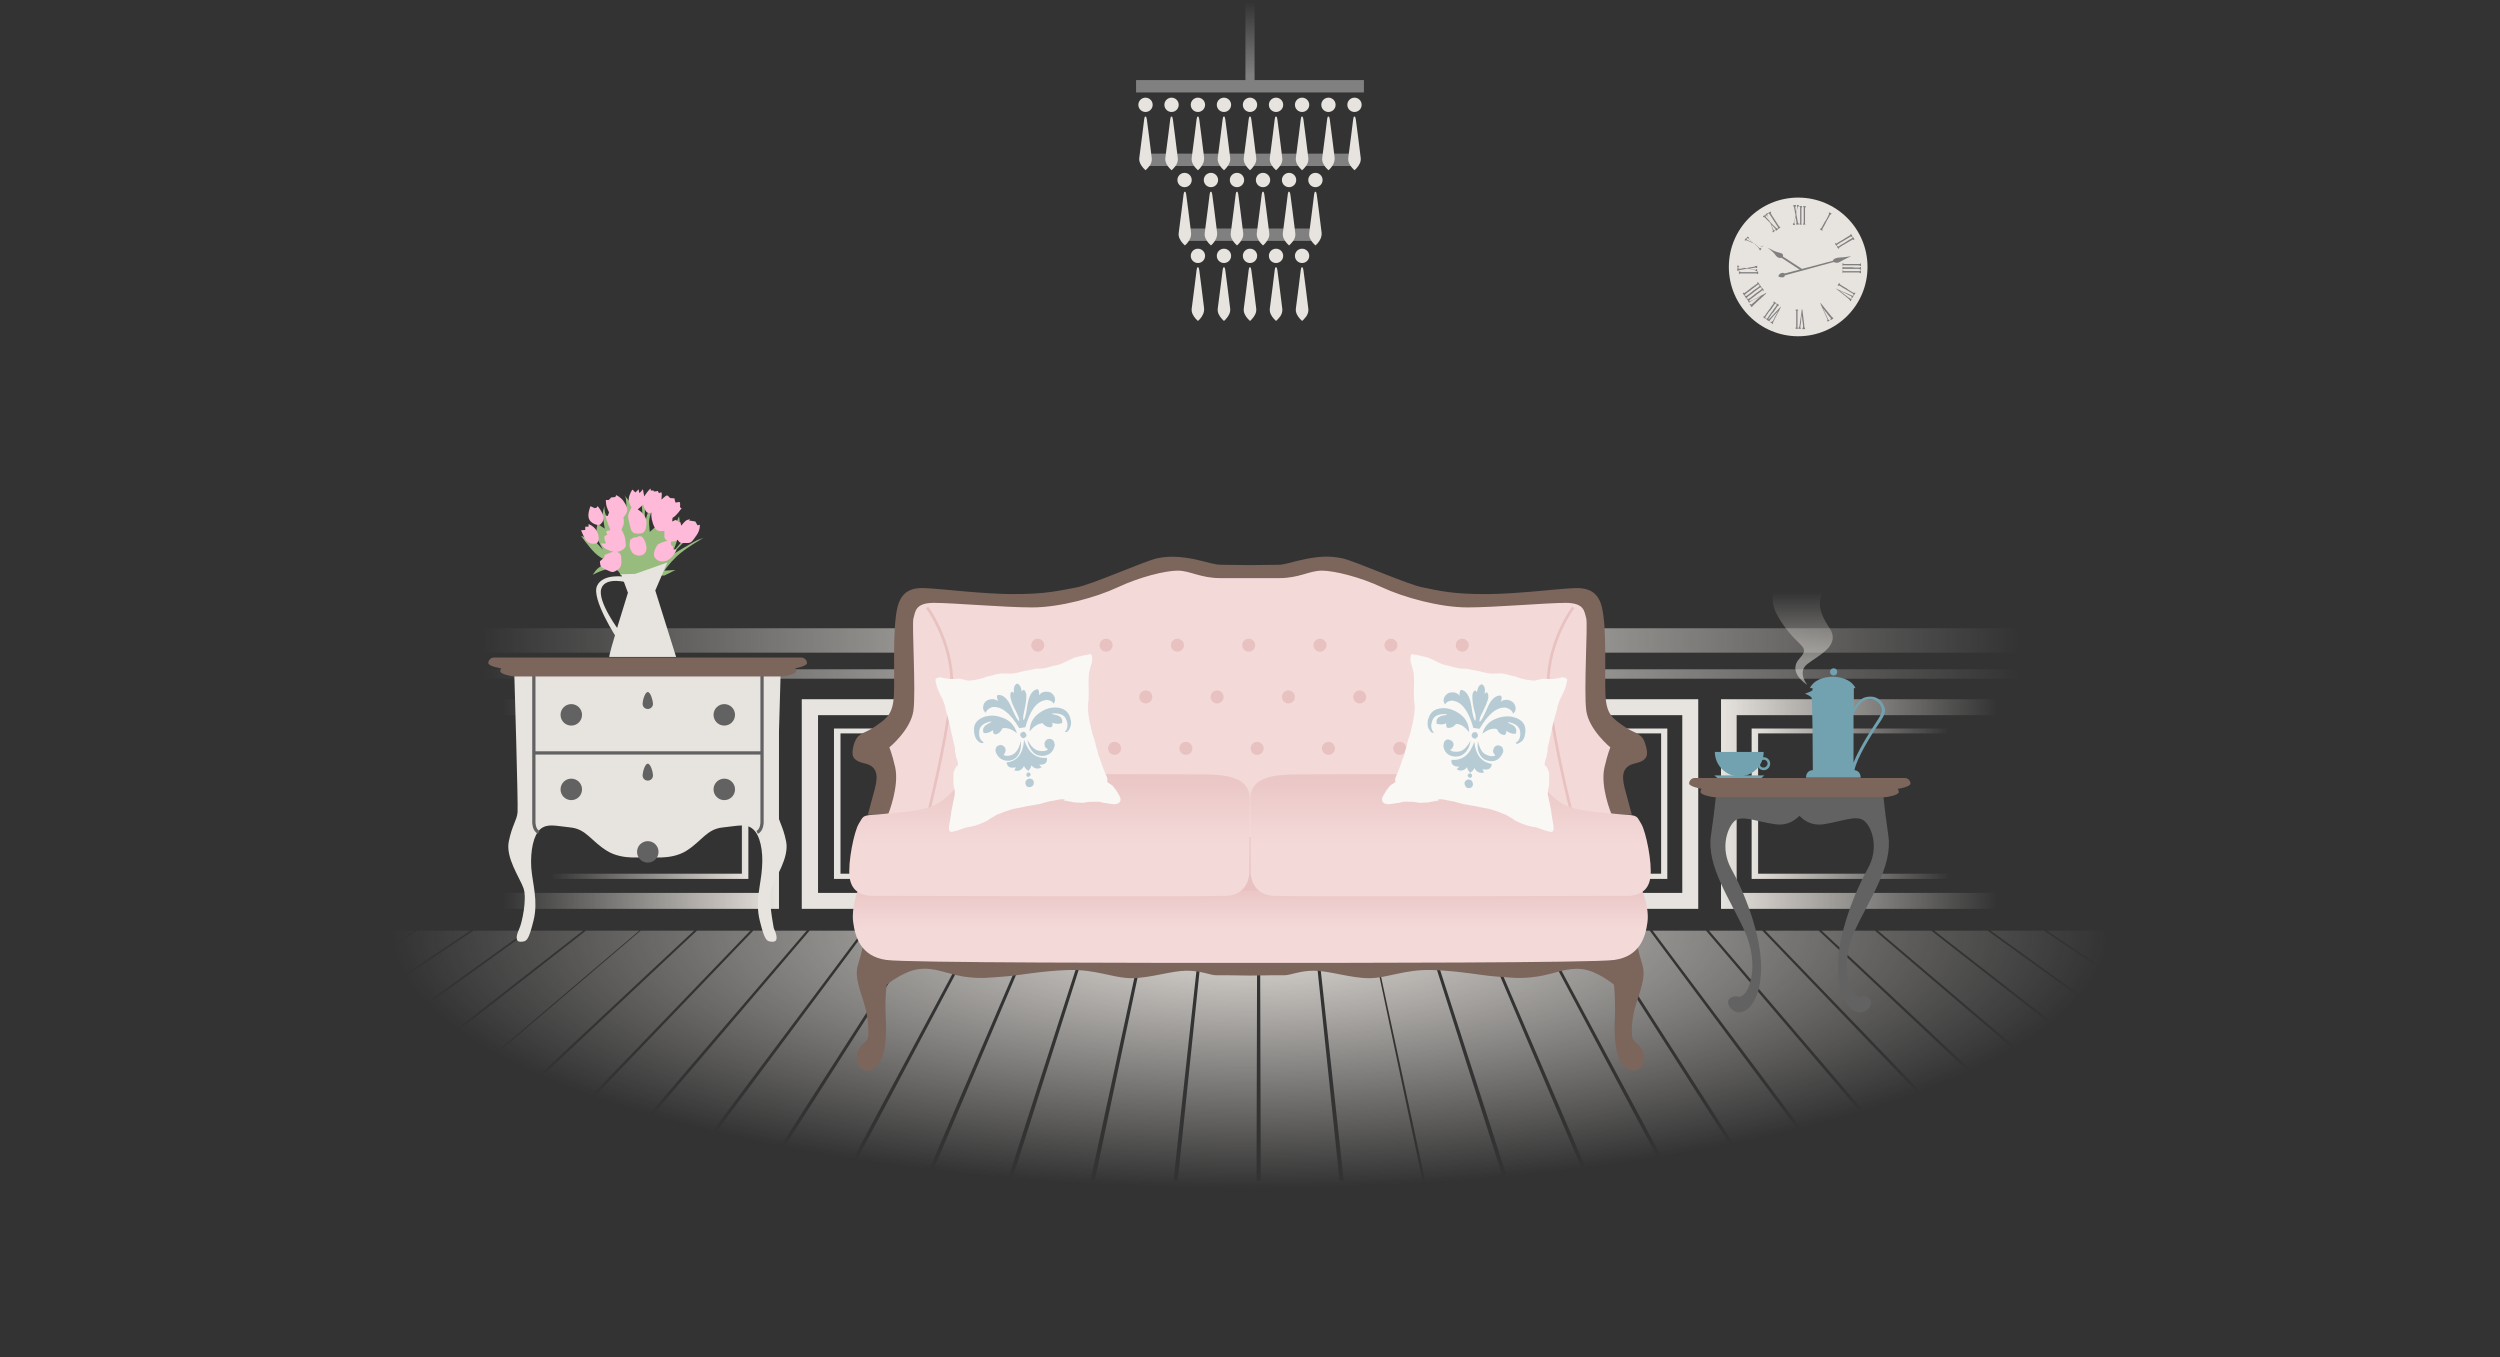 <?xml version="1.0" encoding="utf-8"?>
<!-- Generator: Adobe Illustrator 18.0.0, SVG Export Plug-In . SVG Version: 6.00 Build 0)  -->
<!DOCTYPE svg PUBLIC "-//W3C//DTD SVG 1.1//EN" "http://www.w3.org/Graphics/SVG/1.1/DTD/svg11.dtd">
<svg version="1.1" xmlns="http://www.w3.org/2000/svg" xmlns:xlink="http://www.w3.org/1999/xlink" x="0px" y="0px"
	 viewBox="0 0 768 417" enable-background="new 0 0 768 417" xml:space="preserve">
<rect x="0" y="0" width="768" height="417" fill="#333333" stroke="none"/>
<g id="Layer_1">
	<g>
		<g>
			<path fill="#E7E3DE" d="M246.3,214.8v64.4h102v-64.4H246.3z M251.3,219.7h92.2v54.6h-92.2V219.7z"/>
			<path fill="#E7E3DE" d="M256.2,223.8v46.2h82.6v-46.2H256.2z M258.2,225.3h78.8v43.1h-78.8V225.3z"/>
		</g>
		<g>
			<path fill="#E7E3DE" d="M419.7,214.8v64.4h102v-64.4H419.7z M424.6,219.7h92.2v54.6h-92.2V219.7z"/>
			<path fill="#E7E3DE" d="M429.6,223.8v46.2h82.6v-46.2H429.6z M431.5,225.3h78.8v43.1h-78.8V225.3z"/>
		</g>
	</g>
	<linearGradient id="SVGID_1_" gradientUnits="userSpaceOnUse" x1="148" y1="196.73" x2="620" y2="196.73">
		<stop  offset="0" style="stop-color:#E7E3DE;stop-opacity:0"/>
		<stop  offset="0.5" style="stop-color:#E7E3DE"/>
		<stop  offset="0.946" style="stop-color:#E7E3DE;stop-opacity:0.107"/>
		<stop  offset="1" style="stop-color:#E7E3DE;stop-opacity:0"/>
	</linearGradient>
	<rect x="148" y="193" fill="url(#SVGID_1_)" width="472" height="7.5"/>
	<linearGradient id="SVGID_2_" gradientUnits="userSpaceOnUse" x1="148" y1="207.006" x2="620" y2="207.006">
		<stop  offset="0" style="stop-color:#E7E3DE;stop-opacity:0"/>
		<stop  offset="0.5" style="stop-color:#E7E3DE"/>
		<stop  offset="0.946" style="stop-color:#E7E3DE;stop-opacity:0.107"/>
		<stop  offset="1" style="stop-color:#E7E3DE;stop-opacity:0"/>
	</linearGradient>
	<rect x="148" y="205.6" fill="url(#SVGID_2_)" width="472" height="2.9"/>
	<g>
		<defs>
			<path id="SVGID_3_" d="M646,285.9c41.1,25.6,82.2,51.2,123.3,76.8H768c-40.9-25.6-81.9-51.2-122.8-76.8c-5.5,0-10.9,0-16.4,0
				c38.3,25.6,76.7,51.2,115,76.8h-1.3c-38.2-25.6-76.4-51.2-114.6-76.8c-5.5,0-10.9,0-16.4,0c35.6,25.6,71.2,51.2,106.8,76.8H717
				c-35.5-25.6-71-51.2-106.4-76.8c-5.5,0-10.9,0-16.4,0c32.9,25.6,65.8,51.2,98.6,76.8h-1.3c-32.7-25.6-65.5-51.2-98.2-76.8
				c-5.5,0-10.9,0-16.4,0c30.1,25.6,60.3,51.2,90.4,76.8h-1.3c-30-25.6-60-51.2-90-76.8c-5.5,0-10.9,0-16.4,0
				c27.4,25.6,54.8,51.2,82.2,76.8h-1.3c-27.3-25.6-54.6-51.2-81.8-76.8c-5.5,0-10.9,0-16.4,0c24.7,25.6,49.4,51.2,74,76.8h-1.3
				c-24.5-25.6-49.1-51.2-73.6-76.8c-5.5,0-10.9,0-16.4,0c21.9,25.6,43.9,51.2,65.8,76.8h-1.3c-21.8-25.6-43.6-51.2-65.4-76.8
				c-5.5,0-10.9,0-16.4,0c19.2,25.6,38.4,51.2,57.6,76.8h-1.3c-19.1-25.6-38.1-51.2-57.2-76.8c-5.5,0-10.9,0-16.4,0
				c16.5,25.6,32.9,51.2,49.4,76.8h-1.3c-16.3-25.6-32.7-51.2-49-76.8c-5.5,0-10.9,0-16.4,0c13.7,25.6,27.5,51.2,41.2,76.8h-1.3
				c-13.6-25.6-27.2-51.2-40.8-76.8c-5.5,0-10.9,0-16.4,0c11,25.6,22,51.2,33,76.8h-1.3c-10.9-25.6-21.7-51.2-32.6-76.8
				c-5.5,0-10.9,0-16.4,0c8.3,25.6,16.5,51.2,24.8,76.8h-1.3c-8.1-25.6-16.3-51.2-24.4-76.8c-5.5,0-10.9,0-16.4,0
				c5.5,25.6,11.1,51.2,16.6,76.8H437c-5.4-25.6-10.8-51.2-16.2-76.8c-5.5,0-10.9,0-16.4,0c2.8,25.6,5.6,51.2,8.4,76.8h-1.3
				c-2.7-25.6-5.3-51.2-8-76.8c-5.5,0-10.9,0-16.4,0c0.1,25.6,0.1,51.2,0.2,76.8H386c0.1-25.6,0.1-51.2,0.2-76.8
				c-5.5,0-10.9,0-16.4,0c-2.7,25.6-5.3,51.2-8,76.8h-1.3c2.8-25.6,5.6-51.2,8.4-76.8c-5.5,0-10.9,0-16.4,0
				c-5.4,25.6-10.8,51.2-16.2,76.8h-1.3c5.5-25.6,11.1-51.2,16.6-76.8c-5.5,0-10.9,0-16.4,0c-8.1,25.6-16.3,51.2-24.4,76.8h-1.3
				c8.3-25.6,16.5-51.2,24.8-76.8c-5.5,0-10.9,0-16.4,0c-10.9,25.6-21.7,51.2-32.6,76.8h-1.3c11-25.6,22-51.2,33-76.8
				c-5.5,0-10.9,0-16.4,0c-13.6,25.6-27.2,51.2-40.8,76.8h-1.3c13.7-25.6,27.5-51.2,41.2-76.8c-5.5,0-10.9,0-16.4,0
				c-16.3,25.6-32.7,51.2-49,76.8h-1.3c16.5-25.6,32.9-51.2,49.4-76.8c-5.5,0-10.9,0-16.4,0c-19.1,25.6-38.1,51.2-57.2,76.8h-1.3
				c19.2-25.6,38.4-51.2,57.6-76.8c-5.5,0-10.9,0-16.4,0c-21.8,25.6-43.6,51.2-65.4,76.8h-1.3c21.9-25.6,43.9-51.2,65.8-76.8
				c-5.5,0-10.9,0-16.4,0c-24.5,25.6-49.1,51.2-73.6,76.8h-1.3c24.7-25.6,49.4-51.2,74-76.8c-5.5,0-10.9,0-16.4,0
				c-27.3,25.6-54.6,51.2-81.8,76.8h-1.3c27.4-25.6,54.8-51.2,82.2-76.8c-5.5,0-10.9,0-16.4,0c-30,25.6-60,51.2-90,76.8H106
				c30.1-25.6,60.3-51.2,90.4-76.8c-5.5,0-10.9,0-16.4,0c-32.7,25.6-65.5,51.2-98.2,76.8h-1.3c32.9-25.6,65.8-51.2,98.6-76.8
				c-5.5,0-10.9,0-16.4,0c-35.5,25.6-71,51.2-106.4,76.8H55c35.6-25.6,71.2-51.2,106.8-76.8c-5.5,0-10.9,0-16.4,0
				c-38.2,25.6-76.4,51.2-114.6,76.8h-1.3c38.3-25.6,76.7-51.2,115-76.8c-5.5,0-10.9,0-16.4,0c-40.9,25.6-81.9,51.2-122.8,76.8H4.1
				c41.1-25.6,82.2-51.2,123.3-76.8c-5.5,0-127.4,0-127.4,0V417h768v-35.3V286C768,286,650.1,285.9,646,285.9z"/>
		</defs>
		<clipPath id="SVGID_4_">
			<use xlink:href="#SVGID_3_"  overflow="visible"/>
		</clipPath>
		<g id="floor" clip-path="url(#SVGID_4_)">
			<defs>
				<rect id="SVGID_5_" y="285.9" width="768" height="131.1"/>
			</defs>
			<clipPath id="SVGID_6_">
				<use xlink:href="#SVGID_5_"  overflow="visible"/>
			</clipPath>
			
				<radialGradient id="SVGID_7_" cx="384" cy="285.893" r="271.903" gradientTransform="matrix(1 0 0 0.3 0 200.125)" gradientUnits="userSpaceOnUse">
				<stop  offset="0" style="stop-color:#E7E3DE"/>
				<stop  offset="0.866" style="stop-color:#E7E3DE;stop-opacity:0.107"/>
				<stop  offset="0.97" style="stop-color:#E7E3DE;stop-opacity:0"/>
			</radialGradient>
			<ellipse clip-path="url(#SVGID_6_)" fill="url(#SVGID_7_)" cx="384" cy="285.9" rx="366.5" ry="116.4"/>
		</g>
	</g>
	<g>
		<rect x="349" y="24.6" fill="#808080" width="70" height="3.8"/>
		<rect x="351.9" y="47.2" fill="#808080" width="63.6" height="3.8"/>
		<rect x="364.9" y="70.2" fill="#808080" width="38.3" height="3.8"/>
		<g>
			<g>
				<path fill="#E7E3DE" d="M365.9,71.5c-0.3-2.7-1.5-11.8-1.5-11.8c-0.2-1.1-0.4-0.8-0.4-0.7c-0.1-0.1-0.2-0.4-0.4,0.7
					c0,0-1.1,9-1.5,11.8c-0.2,1.3,0.5,2.4,1.2,3.2c0.3,0.3,0.5,0.5,0.7,0.7c0.2-0.2,0.5-0.4,0.7-0.7C365.4,73.9,366,72.8,365.9,71.5
					z"/>
				<circle fill="#E7E3DE" cx="363.9" cy="55.3" r="2.2"/>
			</g>
			<g>
				<path fill="#E7E3DE" d="M373.9,71.5c-0.3-2.7-1.5-11.8-1.5-11.8c-0.2-1.1-0.4-0.8-0.4-0.7c-0.1-0.1-0.2-0.4-0.4,0.7
					c0,0-1.1,9-1.5,11.8c-0.2,1.3,0.5,2.4,1.2,3.2c0.3,0.3,0.5,0.5,0.7,0.7c0.2-0.2,0.5-0.4,0.7-0.7C373.4,73.9,374,72.8,373.9,71.5
					z"/>
				<circle fill="#E7E3DE" cx="372" cy="55.3" r="2.2"/>
			</g>
			<g>
				<path fill="#E7E3DE" d="M381.9,71.5c-0.3-2.7-1.5-11.8-1.5-11.8c-0.2-1.1-0.4-0.8-0.4-0.7c-0.1-0.1-0.2-0.4-0.4,0.7
					c0,0-1.1,9-1.5,11.8c-0.2,1.3,0.5,2.4,1.2,3.2c0.3,0.3,0.5,0.5,0.7,0.7c0.2-0.2,0.5-0.4,0.7-0.7
					C381.4,73.9,382.1,72.8,381.9,71.5z"/>
				<circle fill="#E7E3DE" cx="380" cy="55.3" r="2.2"/>
			</g>
			<g>
				<path fill="#E7E3DE" d="M389.9,71.5c-0.3-2.7-1.5-11.8-1.5-11.8c-0.2-1.1-0.4-0.8-0.4-0.7c-0.1-0.1-0.2-0.4-0.4,0.7
					c0,0-1.1,9-1.5,11.8c-0.2,1.3,0.5,2.4,1.2,3.2c0.3,0.3,0.5,0.5,0.7,0.7c0.2-0.2,0.5-0.4,0.7-0.7
					C389.4,73.9,390.1,72.8,389.9,71.5z"/>
				<circle fill="#E7E3DE" cx="388" cy="55.3" r="2.2"/>
			</g>
			<g>
				<path fill="#E7E3DE" d="M397.9,71.5c-0.3-2.7-1.5-11.8-1.5-11.8c-0.2-1.1-0.4-0.8-0.4-0.7c-0.1-0.1-0.2-0.4-0.4,0.7
					c0,0-1.1,9-1.5,11.8c-0.2,1.3,0.5,2.4,1.2,3.2c0.3,0.3,0.5,0.5,0.7,0.7c0.2-0.2,0.5-0.4,0.7-0.7
					C397.5,73.9,398.1,72.8,397.9,71.5z"/>
				<circle fill="#E7E3DE" cx="396" cy="55.3" r="2.2"/>
			</g>
			<g>
				<path fill="#E7E3DE" d="M406,71.5c-0.3-2.7-1.5-11.8-1.5-11.8c-0.2-1.1-0.4-0.8-0.4-0.7c-0.1-0.1-0.2-0.4-0.4,0.7
					c0,0-1.1,9-1.5,11.8c-0.2,1.3,0.5,2.4,1.2,3.2c0.3,0.3,0.5,0.5,0.7,0.7c0.2-0.2,0.5-0.4,0.7-0.7C405.5,73.9,406.1,72.8,406,71.5
					z"/>
				<circle fill="#E7E3DE" cx="404.1" cy="55.3" r="2.2"/>
			</g>
		</g>
		<g>
			<g>
				<path fill="#E7E3DE" d="M369.9,94.7c-0.3-2.7-1.5-11.8-1.5-11.8c-0.2-1.1-0.4-0.8-0.4-0.7c-0.1-0.1-0.2-0.4-0.4,0.7
					c0,0-1.1,9-1.5,11.8c-0.2,1.3,0.5,2.4,1.2,3.2c0.3,0.3,0.5,0.5,0.7,0.7c0.2-0.2,0.5-0.4,0.7-0.7C369.4,97.1,370,96,369.9,94.7z"
					/>
				<circle fill="#E7E3DE" cx="368" cy="78.6" r="2.2"/>
			</g>
			<g>
				<path fill="#E7E3DE" d="M377.9,94.7c-0.3-2.7-1.5-11.8-1.5-11.8c-0.2-1.1-0.4-0.8-0.4-0.7c-0.1-0.1-0.2-0.4-0.4,0.7
					c0,0-1.1,9-1.5,11.8c-0.2,1.3,0.5,2.4,1.2,3.2c0.3,0.3,0.5,0.5,0.7,0.7c0.2-0.2,0.5-0.4,0.7-0.7C377.4,97.1,378.1,96,377.9,94.7
					z"/>
				<circle fill="#E7E3DE" cx="376" cy="78.6" r="2.2"/>
			</g>
			<g>
				<path fill="#E7E3DE" d="M385.9,94.7c-0.3-2.7-1.5-11.8-1.5-11.8c-0.2-1.1-0.4-0.8-0.4-0.7c-0.1-0.1-0.2-0.4-0.4,0.7
					c0,0-1.1,9-1.5,11.8c-0.2,1.3,0.5,2.4,1.2,3.2c0.3,0.3,0.5,0.5,0.7,0.7c0.2-0.2,0.5-0.4,0.7-0.7C385.4,97.1,386.1,96,385.9,94.7
					z"/>
				<circle fill="#E7E3DE" cx="384" cy="78.6" r="2.2"/>
			</g>
			<g>
				<path fill="#E7E3DE" d="M393.9,94.7c-0.3-2.7-1.5-11.8-1.5-11.8c-0.2-1.1-0.4-0.8-0.4-0.7c-0.1-0.1-0.2-0.4-0.4,0.7
					c0,0-1.1,9-1.5,11.8c-0.2,1.3,0.5,2.4,1.2,3.2c0.3,0.3,0.5,0.5,0.7,0.7c0.2-0.2,0.5-0.4,0.7-0.7C393.5,97.1,394.1,96,393.9,94.7
					z"/>
				<circle fill="#E7E3DE" cx="392" cy="78.6" r="2.2"/>
			</g>
			<g>
				<path fill="#E7E3DE" d="M401.9,94.7c-0.3-2.7-1.5-11.8-1.5-11.8c-0.2-1.1-0.4-0.8-0.4-0.7c-0.1-0.1-0.2-0.4-0.4,0.7
					c0,0-1.1,9-1.5,11.8c-0.2,1.3,0.5,2.4,1.2,3.2c0.3,0.3,0.5,0.5,0.7,0.7c0.2-0.2,0.5-0.4,0.7-0.7C401.5,97.1,402.1,96,401.9,94.7
					z"/>
				<circle fill="#E7E3DE" cx="400" cy="78.6" r="2.2"/>
			</g>
		</g>
		<g>
			<g>
				<path fill="#E7E3DE" d="M353.8,48.4c-0.3-2.7-1.5-11.8-1.5-11.8c-0.2-1.1-0.4-0.8-0.4-0.7c-0.1-0.1-0.2-0.4-0.4,0.7
					c0,0-1.1,9-1.5,11.8c-0.2,1.3,0.5,2.4,1.2,3.2c0.3,0.3,0.5,0.5,0.7,0.7c0.2-0.2,0.5-0.4,0.7-0.7C353.4,50.8,354,49.7,353.8,48.4
					z"/>
				<circle fill="#E7E3DE" cx="351.9" cy="32.2" r="2.2"/>
			</g>
			<g>
				<path fill="#E7E3DE" d="M361.8,48.4c-0.3-2.7-1.5-11.8-1.5-11.8c-0.2-1.1-0.4-0.8-0.4-0.7c-0.1-0.1-0.2-0.4-0.4,0.7
					c0,0-1.1,9-1.5,11.8c-0.2,1.3,0.5,2.4,1.2,3.2c0.3,0.3,0.5,0.5,0.7,0.7c0.2-0.2,0.5-0.4,0.7-0.7C361.4,50.8,362,49.7,361.8,48.4
					z"/>
				<circle fill="#E7E3DE" cx="359.9" cy="32.2" r="2.2"/>
			</g>
			<g>
				<path fill="#E7E3DE" d="M369.9,48.4c-0.3-2.7-1.5-11.8-1.5-11.8c-0.2-1.1-0.4-0.8-0.4-0.7c-0.1-0.1-0.2-0.4-0.4,0.7
					c0,0-1.1,9-1.5,11.8c-0.2,1.3,0.5,2.4,1.2,3.2c0.3,0.3,0.5,0.5,0.7,0.7c0.2-0.2,0.5-0.4,0.7-0.7C369.4,50.8,370,49.7,369.9,48.4
					z"/>
				<circle fill="#E7E3DE" cx="368" cy="32.2" r="2.2"/>
			</g>
			<g>
				<path fill="#E7E3DE" d="M377.9,48.4c-0.3-2.7-1.5-11.8-1.5-11.8c-0.2-1.1-0.4-0.8-0.4-0.7c-0.1-0.1-0.2-0.4-0.4,0.7
					c0,0-1.1,9-1.5,11.8c-0.2,1.3,0.5,2.4,1.2,3.2c0.3,0.3,0.5,0.5,0.7,0.7c0.2-0.2,0.5-0.4,0.7-0.7
					C377.4,50.8,378.1,49.7,377.9,48.4z"/>
				<circle fill="#E7E3DE" cx="376" cy="32.2" r="2.2"/>
			</g>
			<g>
				<path fill="#E7E3DE" d="M385.9,48.4c-0.3-2.7-1.5-11.8-1.5-11.8c-0.2-1.1-0.4-0.8-0.4-0.7c-0.1-0.1-0.2-0.4-0.4,0.7
					c0,0-1.1,9-1.5,11.8c-0.2,1.3,0.5,2.4,1.2,3.2c0.3,0.3,0.5,0.5,0.7,0.7c0.2-0.2,0.5-0.4,0.7-0.7
					C385.4,50.8,386.1,49.7,385.9,48.4z"/>
				<circle fill="#E7E3DE" cx="384" cy="32.2" r="2.2"/>
			</g>
			<g>
				<path fill="#E7E3DE" d="M393.9,48.4c-0.3-2.7-1.5-11.8-1.5-11.8c-0.2-1.1-0.4-0.8-0.4-0.7c-0.1-0.1-0.2-0.4-0.4,0.7
					c0,0-1.1,9-1.5,11.8c-0.2,1.3,0.5,2.4,1.2,3.2c0.3,0.3,0.5,0.5,0.7,0.7c0.2-0.2,0.5-0.4,0.7-0.7
					C393.5,50.8,394.1,49.7,393.9,48.4z"/>
				<circle fill="#E7E3DE" cx="392" cy="32.2" r="2.2"/>
			</g>
			<g>
				<path fill="#E7E3DE" d="M401.9,48.4c-0.3-2.7-1.5-11.8-1.5-11.8c-0.2-1.1-0.4-0.8-0.4-0.7c-0.1-0.1-0.2-0.4-0.4,0.7
					c0,0-1.1,9-1.5,11.8c-0.2,1.3,0.5,2.4,1.2,3.2c0.3,0.3,0.5,0.5,0.7,0.7c0.2-0.2,0.5-0.4,0.7-0.7
					C401.5,50.8,402.1,49.7,401.9,48.4z"/>
				<circle fill="#E7E3DE" cx="400" cy="32.2" r="2.2"/>
			</g>
			<g>
				<path fill="#E7E3DE" d="M410,48.4c-0.3-2.7-1.5-11.8-1.5-11.8c-0.2-1.1-0.4-0.8-0.4-0.7c-0.1-0.1-0.2-0.4-0.4,0.7
					c0,0-1.1,9-1.5,11.8c-0.2,1.3,0.5,2.4,1.2,3.2c0.3,0.3,0.5,0.5,0.7,0.7c0.2-0.2,0.5-0.4,0.7-0.7C409.5,50.8,410.1,49.7,410,48.4
					z"/>
				<circle fill="#E7E3DE" cx="408.1" cy="32.2" r="2.2"/>
			</g>
			<g>
				<path fill="#E7E3DE" d="M418,48.4c-0.3-2.7-1.5-11.8-1.5-11.8c-0.2-1.1-0.4-0.8-0.4-0.7c-0.1-0.1-0.2-0.4-0.4,0.7
					c0,0-1.1,9-1.5,11.8c-0.2,1.3,0.5,2.4,1.2,3.2c0.3,0.3,0.5,0.5,0.7,0.7c0.2-0.2,0.5-0.4,0.7-0.7C417.5,50.8,418.2,49.7,418,48.4
					z"/>
				<circle fill="#E7E3DE" cx="416.1" cy="32.2" r="2.2"/>
			</g>
		</g>
		<linearGradient id="SVGID_8_" gradientUnits="userSpaceOnUse" x1="384" y1="23.14" x2="384" y2="0.545">
			<stop  offset="0" style="stop-color:#808080"/>
			<stop  offset="0.896" style="stop-color:#808080;stop-opacity:0.104"/>
			<stop  offset="1" style="stop-color:#808080;stop-opacity:0"/>
		</linearGradient>
		<rect x="382.6" y="0" fill="url(#SVGID_8_)" width="2.8" height="28"/>
	</g>
	<g>
		<rect x="357.5" y="249" fill="#E8C2C1" width="57" height="34.5"/>
		<path fill="#F4D9D9" d="M498.1,253.4c0,0-4.8-11-2.7-16.8c2.1-5.8,1-7.2-1.7-11.3c-2.7-4.1-4.8-17.1-4.8-24s2.7-18.2-5.5-18.2
			c-8.2,0-37,4.1-50-1.4s-20.9-7.9-27.1-7.9c-6.2,0-13.7,1.7-24,1.4c-10.3-0.3-14-2.1-22.3-2.1s-19.5,8.9-30.2,10.3
			c-10.6,1.4-28.8,0.7-33.9,0.3c-5.1-0.3-16.1-0.3-18.2,2.7c-2.1,3.1,0.3,29.1-1.7,32.6c-2.1,3.4-8.6,10.3-8.6,12.7
			s5.5,5.1,4.5,13.4c-1,8.2-2.7,12-2.7,12h229.6L498.1,253.4z"/>
		<path fill="#7C655B" d="M501.4,318.4c-0.3-2.3,0-5.9,1.1-9.6c1.1-3.7,3.2-8.5,2.1-12.2c-1.1-3.7-1.6-5.9-1.6-5.9s-1.9,3.7-7.8,3.7
			c-5.9,0-9.1-1.4-14.2-1.1c-5.1,0.3-8.9,1.7-14.8,1.7c-5.9,0-15.6-1.7-22.8-1.7s-14.8,2.5-21.5,2c-6.7-0.6-15.6-2-20.4-2
			s-7.3,1.1-11.3,1.1c-2.3,0-9,0-12.3,0c-4,0-6.4-1.1-11.3-1.1s-13.7,1.4-20.4,2c-6.7,0.6-14.2-2-21.5-2s-16.9,1.7-22.8,1.7
			s-9.7-1.4-14.8-1.7c-5.1-0.3-8.3,1.1-14.2,1.1s-7.8-3.7-7.8-3.7s-0.5,2.3-1.6,5.9c-1.1,3.7,1.1,8.5,2.1,12.2
			c1.1,3.7,1.3,7.4,1.1,9.6c-0.3,2.3-3.5,2.5-3.5,6.5s3.5,5.4,6.2,2.5c2.7-2.8,3-9,2.7-15c-0.3-5.9,0.3-9.9,0.3-9.9s5.1-4.2,9.9-4.8
			s8.3,1.4,13.7,2.3c5.4,0.8,7.8,0.3,12.4,0c4.6-0.3,11-1.7,19.6-2c8.6-0.3,14,2.5,19.6,2.5s12.4-2.3,16.9-2.3
			c4.6,0,7.3,1.4,9.1,1.4c0.5,0,1.8,0,3.5,0c2,0,4.6,0.1,7,0.1c2.4,0,5-0.1,7-0.1c1.7,0,3,0,3.5,0c1.9,0,4.6-1.4,9.1-1.4
			s11.3,2.3,16.9,2.3s11-2.8,19.6-2.5c8.6,0.3,15,1.7,19.6,2c4.6,0.3,7,0.8,12.4,0c5.4-0.8,8.9-2.8,13.7-2.3s9.9,4.8,9.9,4.8
			s0.5,4,0.3,9.9c-0.3,5.9,0,12.2,2.7,15c2.7,2.8,6.2,1.4,6.2-2.5S501.7,320.7,501.4,318.4z"/>
		<linearGradient id="SVGID_9_" gradientUnits="userSpaceOnUse" x1="384" y1="285.5" x2="384" y2="270.318">
			<stop  offset="0" style="stop-color:#F4D9D9"/>
			<stop  offset="1" style="stop-color:#E8C2C1"/>
		</linearGradient>
		<path fill="url(#SVGID_9_)" d="M504.5,273.7H403.7h-39.4H263.5c0,0-2,5.1-1.4,9.6c0.6,4.5,2.3,10.5,10.2,11.6
			c6.3,0.9,81.6,0.9,111.8,0.9c30.2,0,105.4,0,111.8-0.9c7.9-1.1,9.6-7.1,10.2-11.6S504.5,273.7,504.5,273.7z"/>
		<path fill="#7C655B" d="M505.6,229.1c-1.1-4.2-3-3.4-6.6-5.9c-3.6-2.5-5.5-3.7-5.8-9.6c-0.3-5.9,0.5-20.4-1.1-27.1
			s-7.1-5.9-10.7-5.7c-4.5,0.3-15.5,1.6-24,1.7c-11.3,0.1-15.5-1.1-20.1-2c-4.7-0.8-21.1-8.2-25-9c-3.8-0.8-7.4-0.6-11.5,0.3
			c-4.1,0.8-6,1.7-8.2,1.7c-1.8,0-6.9,0.1-8.7,0.1c-1.8,0-6.9-0.1-8.7-0.1c-2.2,0-4.1-0.8-8.2-1.7c-4.1-0.8-7.7-1.1-11.5-0.3
			c-3.8,0.8-20.3,8.2-25,9c-4.7,0.8-8.8,2.1-20.1,2c-8.5-0.1-19.6-1.4-24-1.7c-3.6-0.2-9-1.1-10.7,5.7c-1.6,6.8-0.8,21.2-1.1,27.1
			c-0.3,5.9-2.2,7.1-5.8,9.6s-5.5,1.7-6.6,5.9c-0.7,2.9-0.5,4.5,3.3,5.4c3.8,0.8,4.4,3.4,3.3,7.6c-1.1,4.2-2.2,8.2-2.2,8.2l6.3-0.3
			c0,0,3.4-8.4,2.1-14.3c-1-4.3-1.8-6.1-1.8-6.1s6.6-5.4,7.4-11.3c0.8-5.9-0.5-26.4,0-28.3c0.6-2.1,0.5-4.8,6.3-4.8
			c5.8,0,21.7,1.4,30.2,1.4c8.5,0,19.7-3.1,26.3-6.2c6.6-3.1,14.5-5.1,18.4-5.1c3.8,0,6.9,2.3,13.2,2.3c4,0,6.8,0,8.3,0
			c0.9,0,1.3,0,1.3,0c1.5,0,4.3,0,8.3,0c6.3,0,9.3-2.3,13.2-2.3c3.8,0,11.8,2,18.4,5.1c6.6,3.1,17.8,6.2,26.3,6.2
			c8.5,0,24.4-1.4,30.2-1.4c5.8,0,5.7,2.7,6.3,4.8c0.5,1.8-0.8,22.3,0,28.3c0.8,5.9,7.4,11.3,7.4,11.3s-0.8,1.8-1.8,6.1
			c-1.4,5.9,2.1,14.3,2.1,14.3l6.3,0.3c0,0-1.1-4-2.2-8.2s-0.5-6.8,3.3-7.6C506.2,233.6,506.4,231.9,505.6,229.1z"/>
		<g>
			<path fill="none" stroke="#E8C2C1" stroke-width="0.848" stroke-miterlimit="10" d="M284.8,186.6c0,0,9.1,12.2,7.4,27.2
				c-1.7,15-6.8,35.1-6.8,35.1"/>
			<path fill="none" stroke="#E8C2C1" stroke-width="0.848" stroke-miterlimit="10" d="M483.3,186.6c0,0-9.2,12.2-7.5,27.2
				c1.7,15,6.8,35.1,6.8,35.1"/>
		</g>
		<g>
			<circle fill="#E8C2C1" cx="383.6" cy="198.2" r="2"/>
			<circle fill="#E8C2C1" cx="373.9" cy="214.1" r="2"/>
			<circle fill="#E8C2C1" cx="364.3" cy="229.9" r="2"/>
		</g>
		<g>
			<circle fill="#E8C2C1" cx="361.7" cy="198.2" r="2"/>
			<circle fill="#E8C2C1" cx="352" cy="214.1" r="2"/>
			<circle fill="#E8C2C1" cx="342.4" cy="229.9" r="2"/>
		</g>
		<g>
			<circle fill="#E8C2C1" cx="339.8" cy="198.2" r="2"/>
			<circle fill="#E8C2C1" cx="330.2" cy="214.1" r="2"/>
			<circle fill="#E8C2C1" cx="320.5" cy="229.9" r="2"/>
		</g>
		<g>
			<circle fill="#E8C2C1" cx="318.8" cy="198.2" r="2"/>
			<circle fill="#E8C2C1" cx="309.2" cy="214.1" r="2"/>
		</g>
		<g>
			<circle fill="#E8C2C1" cx="405.5" cy="198.2" r="2"/>
			<circle fill="#E8C2C1" cx="395.8" cy="214.1" r="2"/>
			<circle fill="#E8C2C1" cx="386.2" cy="229.9" r="2"/>
		</g>
		<g>
			<circle fill="#E8C2C1" cx="427.3" cy="198.2" r="2"/>
			<circle fill="#E8C2C1" cx="417.7" cy="214.1" r="2"/>
			<circle fill="#E8C2C1" cx="408.1" cy="229.9" r="2"/>
		</g>
		<g>
			<circle fill="#E8C2C1" cx="449.2" cy="198.2" r="2"/>
			<circle fill="#E8C2C1" cx="439.6" cy="214.1" r="2"/>
			<circle fill="#E8C2C1" cx="430" cy="229.9" r="2"/>
		</g>
		<g>
			<circle fill="#E8C2C1" cx="458.8" cy="214.1" r="2"/>
			<circle fill="#E8C2C1" cx="449.2" cy="229.9" r="2"/>
		</g>
		<g>
			<linearGradient id="SVGID_10_" gradientUnits="userSpaceOnUse" x1="322.496" y1="259.5" x2="322.496" y2="234.182">
				<stop  offset="0" style="stop-color:#F4D9D9"/>
				<stop  offset="1" style="stop-color:#E8C2C1"/>
			</linearGradient>
			<path fill="url(#SVGID_10_)" d="M383.8,268.1c0,0,0,6.8-7.1,7.1c-7.1,0.3-105.5,0-108.6,0s-6.5-1.1-7.1-5.7
				c-0.6-4.5,1.4-14.1,2.8-16.4c1.4-2.3,1.1-2.5,4.2-2.8c3.1-0.3,12.4-0.6,18.1-2.5c5.7-2,9.9-9.6,12.4-9.9c2.5-0.3,64.5,0,71,0
				c6.5,0,14.4,0.6,14.4,7.4S383.8,268.1,383.8,268.1z"/>
			<linearGradient id="SVGID_11_" gradientUnits="userSpaceOnUse" x1="445.504" y1="259.5" x2="445.504" y2="234.182">
				<stop  offset="0" style="stop-color:#F4D9D9"/>
				<stop  offset="1" style="stop-color:#E8C2C1"/>
			</linearGradient>
			<path fill="url(#SVGID_11_)" d="M384.2,268.1c0,0,0,6.8,7.1,7.1c7.1,0.3,105.5,0,108.6,0s6.5-1.1,7.1-5.7
				c0.6-4.5-1.4-14.1-2.8-16.4c-1.4-2.3-1.1-2.5-4.2-2.8c-3.1-0.3-12.4-0.6-18.1-2.5c-5.7-2-9.9-9.6-12.4-9.9c-2.5-0.3-64.5,0-71,0
				c-6.5,0-14.4,0.6-14.4,7.4S384.2,268.1,384.2,268.1z"/>
		</g>
	</g>
	<path fill="#F9F8F5" d="M327.2,245.6c-0.2,0.1-0.6-0.1-0.8-0.1c-0.3,0-0.6,0.1-0.9,0.1c-0.9,0.2-1.7,0.3-2.6,0.5
		c-0.5,0.1-0.9,0.1-1.4,0.3c-0.5,0.1-0.9,0.3-1.4,0.4c-0.5,0.1-0.9,0.3-1.4,0.3c-0.5,0.1-1.1,0.2-1.6,0.3c-1.2,0.2-2.5,0.4-3.7,0.7
		c-0.9,0.2-1.9,0.3-2.8,0.6c-1.1,0.4-2.3,0.7-3.3,1.2c-0.3,0.1-0.6,0.2-0.9,0.3c-0.3,0.1-0.5,0.3-0.7,0.4c-0.6,0.3-1.1,0.7-1.7,1
		c-0.2,0.1-0.3,0.3-0.5,0.4c-0.2,0.1-0.4,0.2-0.6,0.3c-0.3,0.2-0.6,0.2-0.9,0.4c-0.3,0.1-0.6,0.3-0.9,0.4c-1,0.4-2,0.7-3.1,0.9
		c-0.5,0.1-1,0.1-1.5,0.3c-0.6,0.2-1.1,0.4-1.7,0.6c-0.6,0.2-1.1,0.4-1.7,0.5c-0.3,0.1-1,0.3-1.3,0c-0.1-0.1-0.1-0.3-0.2-0.4
		c0-0.1-0.1-0.3-0.1-0.4c0-0.4,0.1-0.8,0.1-1.2c0.1-0.9,0.4-1.9,0.5-2.8c0.1-0.9,0.2-1.8,0.4-2.6c0.2-0.8,0.3-1.7,0.5-2.5
		c0.1-0.4,0.2-0.9,0.3-1.3c0-0.3,0-0.7,0-1c0-0.8-0.4-1.6-0.4-2.4c0-0.7,0-1.3,0-1.9c0-0.8-0.1-1.6,0.3-2.3c0.2-0.4,0.3-0.8,0.6-1.1
		c0.1-0.1,0.3-0.2,0.4-0.4c0.1-0.2,0.1-0.4,0.1-0.6c0-0.3-0.2-0.5-0.2-0.7c0-0.2,0-0.3-0.1-0.5c0-0.1-0.1-0.2-0.2-0.4
		c-0.1-0.3-0.1-0.6-0.2-1c-0.1-0.4-0.1-0.7-0.2-1.1c-0.1-0.3,0-0.5,0-0.8c0-0.3-0.1-0.7-0.2-1c-0.1-0.4-0.2-0.8-0.3-1.2
		c-0.2-0.6-0.2-1.2-0.4-1.8c-0.2-0.6-0.3-1.2-0.4-1.8c-0.1-0.7-0.3-1.5-0.5-2.2c-0.2-0.7-0.3-1.3-0.5-2c-0.2-0.7-0.4-1.3-0.6-2
		c-0.1-0.6-0.1-1.1-0.4-1.7c-0.2-0.5-0.3-1-0.5-1.4c-0.6-1.1-1.1-2.2-1.6-3.4c-0.2-0.6-0.4-1.2-0.5-1.9c0-0.3-0.2-0.6-0.1-0.9
		c0.1-0.3,0.7-0.5,1-0.6c0.4-0.1,0.7,0,1.1,0.1c0.5,0.2,1.1,0.2,1.7,0.3c0.5,0.1,1,0.1,1.5,0.1c0.7,0,1.3-0.1,2-0.1
		c0.5,0.1,1,0.2,1.5,0.3c0.5,0.1,0.9,0.3,1.4,0.3c0.2,0,0.5,0,0.7-0.1c0.4-0.1,0.7,0,1.1-0.1c0.7-0.1,1.5-0.3,2.2-0.5
		c0.6-0.1,1.1-0.4,1.7-0.6c0.4-0.1,0.7-0.1,1.1-0.2c0.5-0.1,0.9-0.3,1.4-0.4c0.9-0.2,1.7-0.4,2.6-0.3c0.9,0,1.8,0.1,2.8,0
		c0.8-0.1,1.6-0.3,2.4-0.5c0.9-0.3,1.9-0.4,2.8-0.6c0.8-0.1,1.6-0.4,2.4-0.4c0.3,0,0.7,0,1,0c0.5,0,0.9-0.1,1.3-0.2
		c0.7-0.1,1.3-0.3,2-0.5c0.6-0.2,1.2-0.3,1.8-0.4c1.4-0.4,2.6-1.1,3.9-1.7c0.6-0.2,1.1-0.6,1.7-0.7c0.6-0.2,1.2-0.2,1.8-0.4
		c0.8-0.3,1.7-0.3,2.5-0.5c0.4-0.1,0.5,0,0.6,0.4c0.1,0.3,0.1,0.7,0.1,1c0,0.4,0,0.8-0.1,1.2c-0.2,0.6-0.4,1.2-0.5,1.7
		c-0.1,0.4-0.2,0.7-0.3,1.1c-0.1,0.3-0.1,0.7-0.1,1c-0.1,0.8-0.1,1.6-0.1,2.4c0.1,1.8,0.1,3.6,0,5.4c-0.1,0.6-0.2,1.3-0.2,1.9
		c0,0.5,0,1,0.1,1.5c0,0.4,0,0.7,0.1,1.1c0.1,0.4,0.2,0.9,0.2,1.3c0.1,0.4,0.1,0.7,0.2,1.1c0.1,0.2,0.1,0.4,0.2,0.7
		c0.2,0.6,0.2,1.2,0.4,1.8c0.2,1,0.6,2,0.9,2.9c0.2,0.7,0.3,1.4,0.5,2.1c0.1,0.4,0.3,0.9,0.4,1.3c0,0.2,0.1,0.4,0.1,0.6
		c0.1,0.4,0.2,0.7,0.4,1.1c0.5,1.2,0.8,2.5,1.3,3.6c0.2,0.4,0.3,0.9,0.5,1.3c0.2,0.4,0.3,0.7,0.5,1.1c0.1,0.3,0.2,0.5,0.2,0.8
		c0,0.2,0,0.3,0,0.5c0,0.1-0.1,0.3,0,0.4c0.1,0.1,0.5,0.3,0.6,0.4c0.3,0.2,0.6,0.3,0.9,0.6c0.3,0.3,0.5,0.6,0.7,0.9
		c0.3,0.3,0.6,0.7,0.8,1.1c0.5,0.9,1.6,2.2,0.7,3.2c-0.5,0.6-1.6,0.6-2.3,0.5c-0.9-0.1-1.8-0.3-2.7-0.4c-0.5-0.1-0.9-0.3-1.4-0.3
		c-0.6,0-1.2,0-1.8,0c-0.5,0-1.1,0-1.6,0.1c-0.7,0.1-1.4,0.3-2.1,0.2c-0.6,0-1.2-0.1-1.8-0.1c-0.6,0-1.1-0.3-1.7-0.3
		c-0.3,0-0.6-0.1-0.9-0.2c-0.3,0-0.5,0-0.8-0.1"/>
	<path fill="#F9F8F5" d="M441.6,245.6c0.2,0.1,0.6-0.1,0.8-0.1c0.3,0,0.6,0.1,0.9,0.1c0.9,0.2,1.7,0.3,2.6,0.5
		c0.5,0.1,0.9,0.1,1.4,0.3c0.5,0.1,0.9,0.3,1.4,0.4c0.5,0.1,0.9,0.3,1.4,0.3c0.5,0.1,1.1,0.2,1.6,0.3c1.2,0.2,2.5,0.4,3.7,0.7
		c0.9,0.2,1.9,0.3,2.8,0.6c1.1,0.4,2.3,0.7,3.3,1.2c0.3,0.1,0.6,0.2,0.9,0.3c0.3,0.1,0.5,0.3,0.7,0.4c0.6,0.3,1.1,0.7,1.7,1
		c0.2,0.1,0.3,0.3,0.5,0.4c0.2,0.1,0.4,0.2,0.6,0.3c0.3,0.2,0.6,0.2,0.9,0.4c0.3,0.1,0.6,0.3,0.9,0.4c1,0.4,2,0.7,3.1,0.9
		c0.5,0.1,1,0.1,1.5,0.3c0.6,0.2,1.1,0.4,1.7,0.6c0.6,0.2,1.1,0.4,1.7,0.5c0.3,0.1,1,0.3,1.3,0c0.1-0.1,0.1-0.3,0.2-0.4
		c0-0.1,0.1-0.3,0.1-0.4c0-0.4-0.1-0.8-0.1-1.2c-0.1-0.9-0.4-1.9-0.5-2.8c-0.1-0.9-0.2-1.8-0.4-2.6c-0.2-0.8-0.3-1.7-0.5-2.5
		c-0.1-0.4-0.2-0.9-0.3-1.3c0-0.3,0-0.7,0-1c0-0.8,0.4-1.6,0.4-2.4c0-0.7,0-1.3,0-1.9c0-0.8,0.1-1.6-0.3-2.3
		c-0.2-0.4-0.3-0.8-0.6-1.1c-0.1-0.1-0.3-0.2-0.4-0.4c-0.1-0.2-0.1-0.4-0.1-0.6c0-0.3,0.2-0.5,0.2-0.7c0-0.2,0-0.3,0.1-0.5
		c0-0.1,0.1-0.2,0.2-0.4c0.1-0.3,0.1-0.6,0.2-1c0.1-0.4,0.1-0.7,0.2-1.1c0.1-0.3,0-0.5,0-0.8c0-0.3,0.1-0.7,0.2-1
		c0.1-0.4,0.2-0.8,0.3-1.2c0.2-0.6,0.2-1.2,0.4-1.8c0.2-0.6,0.3-1.2,0.4-1.8c0.1-0.7,0.3-1.5,0.5-2.2c0.2-0.7,0.3-1.3,0.5-2
		c0.2-0.7,0.4-1.3,0.6-2c0.1-0.6,0.1-1.1,0.4-1.7c0.2-0.5,0.3-1,0.5-1.4c0.6-1.1,1.1-2.2,1.6-3.4c0.2-0.6,0.4-1.2,0.5-1.9
		c0-0.3,0.2-0.6,0.1-0.9c-0.1-0.3-0.7-0.5-1-0.6c-0.4-0.1-0.7,0-1.1,0.1c-0.5,0.2-1.1,0.2-1.7,0.3c-0.5,0.1-1,0.1-1.5,0.1
		c-0.7,0-1.3-0.1-2-0.1c-0.5,0.1-1,0.2-1.5,0.3c-0.5,0.1-0.9,0.3-1.4,0.3c-0.2,0-0.5,0-0.7-0.1c-0.4-0.1-0.7,0-1.1-0.1
		c-0.7-0.1-1.5-0.3-2.2-0.5c-0.6-0.1-1.1-0.4-1.7-0.6c-0.4-0.1-0.7-0.1-1.1-0.2c-0.5-0.1-0.9-0.3-1.4-0.4c-0.9-0.2-1.7-0.4-2.6-0.3
		c-0.9,0-1.8,0.1-2.8,0c-0.8-0.1-1.6-0.3-2.4-0.5c-0.9-0.3-1.9-0.4-2.8-0.6c-0.8-0.1-1.6-0.4-2.4-0.4c-0.3,0-0.7,0-1,0
		c-0.5,0-0.9-0.1-1.3-0.2c-0.7-0.1-1.3-0.3-2-0.5c-0.6-0.2-1.2-0.3-1.8-0.4c-1.4-0.4-2.6-1.1-3.9-1.7c-0.6-0.2-1.1-0.6-1.7-0.7
		c-0.6-0.2-1.2-0.2-1.8-0.4c-0.8-0.3-1.7-0.3-2.5-0.5c-0.4-0.1-0.5,0-0.6,0.4c-0.1,0.3-0.1,0.7-0.1,1c0,0.4,0,0.8,0.1,1.2
		c0.2,0.6,0.4,1.2,0.5,1.7c0.1,0.4,0.2,0.7,0.3,1.1c0.1,0.3,0.1,0.7,0.1,1c0.1,0.8,0.1,1.6,0.1,2.4c-0.1,1.8-0.1,3.6,0,5.4
		c0.1,0.6,0.2,1.3,0.2,1.9c0,0.5,0,1-0.1,1.5c0,0.4,0,0.7-0.1,1.1c-0.1,0.4-0.2,0.9-0.2,1.3c-0.1,0.4-0.1,0.7-0.2,1.1
		c-0.1,0.2-0.1,0.4-0.2,0.7c-0.2,0.6-0.2,1.2-0.4,1.8c-0.2,1-0.6,2-0.9,2.9c-0.2,0.7-0.3,1.4-0.5,2.1c-0.1,0.4-0.3,0.9-0.4,1.3
		c0,0.2-0.1,0.4-0.1,0.6c-0.1,0.4-0.2,0.7-0.4,1.1c-0.5,1.2-0.8,2.5-1.3,3.6c-0.2,0.4-0.3,0.9-0.5,1.3c-0.2,0.4-0.3,0.7-0.5,1.1
		c-0.1,0.3-0.2,0.5-0.2,0.8c0,0.2,0,0.3,0,0.5c0,0.1,0.1,0.3,0,0.4c-0.1,0.1-0.5,0.3-0.6,0.4c-0.3,0.2-0.6,0.3-0.9,0.6
		c-0.3,0.3-0.5,0.6-0.7,0.9c-0.3,0.3-0.6,0.7-0.8,1.1c-0.5,0.9-1.6,2.2-0.7,3.2c0.5,0.6,1.6,0.6,2.3,0.5c0.9-0.1,1.8-0.3,2.7-0.4
		c0.5-0.1,0.9-0.3,1.4-0.3c0.6,0,1.2,0,1.8,0c0.5,0,1.1,0,1.6,0.1c0.7,0.1,1.4,0.3,2.1,0.2c0.6,0,1.2-0.1,1.8-0.1
		c0.6,0,1.1-0.3,1.7-0.3c0.3,0,0.6-0.1,0.9-0.2c0.3,0,0.5,0,0.8-0.1"/>
	<g>
		<g>
			<linearGradient id="SVGID_12_" gradientUnits="userSpaceOnUse" x1="528.667" y1="247.024" x2="630.667" y2="247.024">
				<stop  offset="0" style="stop-color:#E7E3DE"/>
				<stop  offset="0.831" style="stop-color:#E7E3DE;stop-opacity:0"/>
			</linearGradient>
			<path fill="url(#SVGID_12_)" d="M528.7,214.8v64.4h102v-64.4H528.7z M625.7,274.3h-92.2v-54.6h92.2V274.3z"/>
			<linearGradient id="SVGID_13_" gradientUnits="userSpaceOnUse" x1="538.137" y1="246.836" x2="611.231" y2="246.836">
				<stop  offset="0" style="stop-color:#E7E3DE"/>
				<stop  offset="0.831" style="stop-color:#E7E3DE;stop-opacity:0"/>
			</linearGradient>
			<path fill="url(#SVGID_13_)" d="M538.1,223.8v46.2h73.1v-46.2H538.1z M609.3,268.4h-69.2v-43.1h69.2V268.4z"/>
		</g>
		<g>
			
				<linearGradient id="SVGID_14_" gradientUnits="userSpaceOnUse" x1="220.333" y1="247.024" x2="322.333" y2="247.024" gradientTransform="matrix(-1 0 0 1 459.667 0)">
				<stop  offset="0" style="stop-color:#E7E3DE"/>
				<stop  offset="0.831" style="stop-color:#E7E3DE;stop-opacity:0"/>
			</linearGradient>
			<path fill="url(#SVGID_14_)" d="M137.3,214.8v64.4h102v-64.4H137.3z M142.3,219.7h92.2v54.6h-92.2V219.7z"/>
			
				<linearGradient id="SVGID_15_" gradientUnits="userSpaceOnUse" x1="229.803" y1="246.836" x2="302.897" y2="246.836" gradientTransform="matrix(-1 0 0 1 459.667 0)">
				<stop  offset="0" style="stop-color:#E7E3DE"/>
				<stop  offset="0.831" style="stop-color:#E7E3DE;stop-opacity:0"/>
			</linearGradient>
			<path fill="url(#SVGID_15_)" d="M156.8,223.8v46.2h73.1v-46.2H156.8z M158.7,225.3h69.2v43.1h-69.2V225.3z"/>
		</g>
	</g>
	<path fill="#B7CBD5" d="M328.5,224c-0.4,0.6-0.7,0.9-1,0.9c-0.2,0-0.3,0-0.4-0.1c0.7-0.6,0.9-1.4,0.8-2.5c0-0.3-0.1-0.7-0.3-1.1
		c-0.5-1.6-2-2.2-4.5-2c0,0.1,0.4,0.3,1.1,0.4c0.7,0.1,1.3,0.4,1.7,0.8c0.2,0.3,0.4,0.6,0.4,0.9c0,0.2,0,0.5,0,0.8
		c-0.3,0.1-0.5,0.2-0.8,0.2c-0.7,0.1-1.5,0-2.2-0.3c0.1,0.8,0,1.3-0.4,1.4c-1,0.1-1.9-0.3-2.6-1.2c-0.1,0-0.2,0-0.3,0
		c-1.3,0.2-2.5,1-3.7,2.5c0-2.4,1-4.3,3-5.7c1.3-0.9,2.6-1.5,3.9-1.6c0.6-0.1,1.3-0.1,1.9,0c1.9,0.3,3.1,1.3,3.6,2.9
		c0.1,0.4,0.2,0.8,0.3,1.2C329.1,222.5,328.9,223.3,328.5,224z M312.5,210c0.8,0.3,1.2,1.1,1.4,2.5c0.1-0.3,0.3-0.5,0.6-0.6
		c0.4,0.2,0.6,0.7,0.8,1.5c0,0.1,0,0.3,0,0.5c0,1.1-0.2,2.5-0.6,4.2c-0.3,1.3-0.4,2.2-0.4,2.7c0,0.2,0.1,0.3,0.1,0.4
		c0.4-0.1,0.8-1.6,1.2-4.5c0.5-3.1,1.5-4.8,3.2-5c0.2,0.2,0.3,0.5,0.4,0.9c0,0.3,0,0.6,0,1c0.4-0.6,1-1,1.8-1.1c0.2,0,0.3,0,0.5,0
		c1,0,1.8,0.4,2.3,1.3c0.2,0.3,0.3,0.6,0.3,0.9c0.1,0.5-0.1,1-0.4,1.5c-0.4-0.7-1.1-1.1-2.2-1.2l-0.4,0.1c-2.7,0.4-4.7,3.2-6.1,8.3
		l-1.9,0.3c-2.7-4.6-5.4-6.7-8.1-6.5l-0.4,0.1c-1,0.4-1.6,1-1.8,1.7c-0.4-0.4-0.7-0.8-0.8-1.3c0-0.3,0-0.6,0.1-1
		c0.2-0.9,0.9-1.6,1.9-1.8c0.2-0.1,0.4-0.1,0.5-0.1c0.8-0.1,1.5,0.1,2.1,0.6c-0.2-0.4-0.2-0.7-0.3-1c-0.1-0.4,0-0.7,0.2-0.9
		c1.6-0.2,3.1,1.1,4.3,4c1.1,2.6,1.9,4,2.3,4c0-0.1,0-0.3,0-0.4c-0.1-0.6-0.4-1.4-1-2.6c-0.8-1.5-1.4-2.8-1.6-3.9
		c0-0.2-0.1-0.3-0.1-0.5c-0.1-0.8,0-1.3,0.4-1.6c0.3,0,0.5,0.2,0.7,0.4c-0.2-1.4,0.1-2.4,0.7-2.8L312.5,210z M324,229
		c-0.4,1.9-1.5,2.9-3.3,3.2c-1.3,0.1-2.4-0.2-3.3-1.1c-0.9-0.9-1.5-2.1-1.8-3.8c0.8,1.4,1.6,2.4,2.4,2.9c0.8,0.5,1.7,0.6,2.7,0.5
		l0.2,0c0.5-0.1,0.8-0.3,1.1-0.6c-0.2,0-0.3-0.1-0.5-0.2c-0.4-0.3-0.6-0.6-0.6-1.1c-0.1-0.4,0-0.8,0.3-1.2c0.3-0.4,0.6-0.6,1.1-0.6
		c0.4-0.1,0.8,0.1,1.1,0.3c0.3,0.3,0.5,0.6,0.5,0.9c0,0,0,0.1,0,0.1C324,228.6,324.1,228.8,324,229z M314.6,227.3
		c1.4,4,3.7,5.8,7,5.5l0,0c0.2,1.3-0.4,2-1.7,2.1c-0.2,0-0.5,0-0.7,0l0.8,0.8c-0.3,0.2-0.7,0.3-1,0.4c-0.8,0.1-1.5-0.2-2.2-1
		c0,0.5-0.3,1.1-0.9,1.7c-0.7-0.5-1.2-1-1.3-1.5c-0.5,0.9-1.1,1.4-1.9,1.5c-0.3,0-0.7,0-1.1-0.1l0.5-1c-0.3,0.1-0.5,0.1-0.7,0.1
		c-1.3,0.2-2-0.4-2.2-1.6l0,0C312.5,233.9,314.3,231.5,314.6,227.3z M315.5,241.6c-0.3-0.2-0.4-0.5-0.5-0.9c0-0.4,0-0.7,0.3-1
		c0.2-0.3,0.5-0.4,0.8-0.5c0.4,0,0.7,0,1,0.2c0.3,0.2,0.4,0.5,0.5,0.9c0,0.4,0,0.7-0.3,1c-0.2,0.3-0.5,0.4-0.9,0.5
		C316.1,241.9,315.8,241.8,315.5,241.6z M313.8,226.5c-0.2-0.2-0.3-0.4-0.4-0.6c0-0.3,0-0.5,0.2-0.7c0.2-0.2,0.4-0.3,0.6-0.4
		c0.3,0,0.5,0,0.7,0.2c0.2,0.2,0.3,0.4,0.4,0.7s0,0.5-0.2,0.7c-0.2,0.2-0.4,0.3-0.7,0.4C314.3,226.7,314,226.7,313.8,226.5z
		 M315.6,238.6c-0.2-0.1-0.2-0.3-0.3-0.5c0-0.2,0-0.3,0.1-0.5c0.1-0.2,0.3-0.2,0.4-0.3c0.2,0,0.4,0,0.5,0.1c0.2,0.1,0.2,0.3,0.3,0.4
		c0,0.2,0,0.4-0.1,0.5c-0.1,0.2-0.3,0.2-0.5,0.3C315.9,238.7,315.7,238.7,315.6,238.6z M306,231.3c-0.1-0.2-0.1-0.4-0.2-0.7l0-0.1
		c0-0.4,0.1-0.7,0.3-1c0.2-0.3,0.5-0.5,1-0.6c0.4-0.1,0.8,0,1.2,0.3c0.4,0.3,0.6,0.6,0.6,1.1c0.1,0.4-0.1,0.8-0.3,1.2
		c-0.1,0.2-0.2,0.3-0.4,0.4c0.4,0.2,0.8,0.3,1.2,0.3l0.2,0c1.1-0.1,1.9-0.5,2.5-1.2c0.6-0.7,1.2-1.9,1.5-3.4
		c0.2,1.7-0.1,3.1-0.7,4.2c-0.7,1.1-1.6,1.7-2.9,1.9C308.1,233.8,306.8,233,306,231.3z M300.4,227.6c-0.6-0.5-0.9-1.3-1.1-2.3
		c0-0.4-0.1-0.8-0.1-1.2c0-1.7,0.9-2.9,2.7-3.7c0.6-0.3,1.2-0.4,1.9-0.5c1.3-0.2,2.7,0,4.2,0.6c2.3,0.8,3.7,2.4,4.4,4.7
		c-1.6-1.2-3-1.7-4.2-1.5c-0.1,0-0.2,0-0.3,0.1c-0.5,1.1-1.2,1.7-2.2,1.8c-0.4,0-0.6-0.4-0.7-1.3c-0.6,0.5-1.3,0.8-2,0.9
		c-0.3,0-0.5,0-0.8,0c-0.1-0.3-0.2-0.5-0.2-0.7c0-0.4,0-0.7,0.2-1c0.3-0.5,0.8-0.9,1.4-1.2s1-0.5,1-0.7c-2.4,0.4-3.7,1.5-3.8,3.1
		c0,0.4,0,0.8,0,1.1c0.1,1,0.6,1.8,1.4,2.2c-0.1,0.1-0.2,0.2-0.4,0.3C301.3,228.3,300.9,228.1,300.4,227.6z"/>
	<path fill="#B7CBD5" d="M438.6,221.7c0-0.4,0.1-0.8,0.3-1.2c0.5-1.6,1.6-2.6,3.6-2.9c0.6-0.1,1.3-0.1,1.9,0
		c1.3,0.2,2.6,0.7,3.9,1.6c2,1.4,3,3.3,3,5.7c-1.2-1.5-2.4-2.4-3.7-2.5c-0.1,0-0.2,0-0.3,0c-0.7,0.9-1.6,1.3-2.6,1.2
		c-0.4-0.1-0.5-0.6-0.4-1.4c-0.7,0.3-1.5,0.4-2.2,0.3c-0.3,0-0.5-0.1-0.8-0.2c0-0.3,0-0.5,0-0.8c0-0.4,0.2-0.7,0.4-0.9
		c0.4-0.4,0.9-0.7,1.7-0.8c0.7-0.1,1.1-0.2,1.1-0.4c-2.5-0.2-4,0.5-4.5,2c-0.1,0.4-0.2,0.7-0.3,1.1c-0.1,1,0.1,1.9,0.8,2.5
		c-0.1,0.1-0.3,0.2-0.4,0.1c-0.3,0-0.6-0.3-1-0.9C438.6,223.6,438.5,222.7,438.6,221.7z M455.4,210.3c0.7,0.4,0.9,1.4,0.7,2.8
		c0.2-0.2,0.4-0.4,0.7-0.4c0.3,0.3,0.5,0.8,0.4,1.6c0,0.1,0,0.3-0.1,0.5c-0.3,1.1-0.8,2.3-1.6,3.9c-0.6,1.1-1,2-1,2.6
		c0,0.2,0,0.3,0,0.4c0.4,0,1.2-1.4,2.3-4c1.2-2.9,2.7-4.2,4.3-4c0.2,0.2,0.2,0.5,0.2,0.9c0,0.3-0.1,0.6-0.3,1
		c0.6-0.5,1.3-0.7,2.1-0.6c0.2,0,0.3,0.1,0.5,0.1c1,0.3,1.6,0.9,1.9,1.8c0.1,0.3,0.1,0.7,0.1,1c-0.1,0.5-0.3,1-0.8,1.3
		c-0.2-0.8-0.8-1.3-1.8-1.7l-0.4-0.1c-2.7-0.3-5.4,1.9-8.1,6.5l-1.9-0.3c-1.4-5.1-3.5-7.9-6.1-8.3l-0.4-0.1
		c-1.1,0.1-1.8,0.5-2.2,1.2c-0.3-0.5-0.5-1-0.4-1.5c0-0.3,0.2-0.6,0.3-0.9c0.5-0.8,1.2-1.3,2.3-1.3c0.2,0,0.4,0,0.5,0
		c0.8,0.1,1.4,0.5,1.8,1.1c-0.1-0.4-0.1-0.7,0-1c0.1-0.4,0.2-0.7,0.4-0.9c1.6,0.2,2.7,1.9,3.2,5c0.4,2.8,0.8,4.3,1.2,4.5
		c0.1-0.1,0.1-0.2,0.1-0.4c0.1-0.6,0-1.5-0.4-2.7c-0.4-1.7-0.6-3.1-0.6-4.2c0-0.2,0-0.3,0-0.5c0.1-0.8,0.4-1.3,0.8-1.5
		c0.3,0.1,0.5,0.3,0.6,0.6c0.2-1.4,0.7-2.3,1.4-2.5L455.4,210.3z M443.5,228.5C443.5,228.5,443.5,228.4,443.5,228.5
		c0.1-0.5,0.2-0.8,0.5-1c0.3-0.3,0.7-0.4,1.1-0.3c0.4,0.1,0.8,0.3,1.1,0.6c0.3,0.4,0.4,0.8,0.3,1.2c-0.1,0.4-0.3,0.8-0.6,1.1
		c-0.1,0.1-0.3,0.2-0.5,0.2c0.3,0.3,0.7,0.5,1.1,0.6l0.2,0c1.1,0.1,2,0,2.7-0.5c0.8-0.5,1.6-1.5,2.4-2.9c-0.3,1.7-0.9,3-1.8,3.8
		c-0.9,0.9-2,1.2-3.3,1.1c-1.8-0.2-3-1.3-3.3-3.2C443.5,229,443.5,228.8,443.5,228.5z M458.3,234.7L458.3,234.7
		c-0.2,1.3-0.9,1.8-2.2,1.7c-0.2,0-0.5-0.1-0.7-0.1l0.5,1c-0.4,0.1-0.8,0.2-1.1,0.1c-0.8-0.1-1.4-0.6-1.9-1.5
		c-0.1,0.5-0.5,1-1.3,1.5c-0.6-0.7-0.9-1.3-0.9-1.7c-0.7,0.8-1.4,1.1-2.2,1c-0.3,0-0.7-0.2-1-0.4l0.8-0.8c-0.3,0-0.5,0-0.7,0
		c-1.3-0.2-1.9-0.9-1.7-2.1l0,0c3.3,0.3,5.6-1.5,7-5.5C453.3,231.8,455,234.1,458.3,234.7z M451.1,242.1c-0.4,0-0.6-0.2-0.9-0.5
		c-0.2-0.3-0.3-0.6-0.3-1c0-0.4,0.2-0.6,0.5-0.9c0.3-0.2,0.6-0.3,1-0.2c0.3,0,0.6,0.2,0.8,0.5c0.2,0.3,0.3,0.6,0.3,1
		c0,0.4-0.2,0.6-0.5,0.9C451.7,242.1,451.4,242.1,451.1,242.1z M453,226.9c-0.3,0-0.5-0.2-0.7-0.4c-0.2-0.2-0.2-0.4-0.2-0.7
		c0-0.3,0.2-0.5,0.4-0.7c0.2-0.2,0.5-0.2,0.7-0.2c0.3,0,0.5,0.2,0.6,0.4c0.2,0.2,0.2,0.5,0.2,0.7c0,0.3-0.2,0.5-0.4,0.6
		C453.5,226.9,453.3,227,453,226.9z M451.5,238.9c-0.2,0-0.3-0.1-0.5-0.3c-0.1-0.2-0.2-0.3-0.1-0.5c0-0.2,0.1-0.3,0.3-0.4
		c0.2-0.1,0.3-0.2,0.5-0.1c0.2,0,0.3,0.1,0.4,0.3c0.1,0.2,0.2,0.3,0.1,0.5c0,0.2-0.1,0.3-0.3,0.5C451.8,238.9,451.6,239,451.5,238.9
		z M457.6,233.8c-1.3-0.2-2.3-0.8-2.9-1.9c-0.7-1.1-0.9-2.4-0.7-4.2c0.4,1.6,0.9,2.7,1.5,3.4c0.6,0.6,1.4,1,2.5,1.2l0.2,0
		c0.5,0,0.9,0,1.2-0.3c-0.1-0.1-0.3-0.2-0.4-0.4c-0.3-0.4-0.4-0.7-0.3-1.2c0.1-0.4,0.3-0.8,0.6-1.1c0.4-0.3,0.8-0.4,1.2-0.3
		c0.4,0.1,0.8,0.3,1,0.6c0.2,0.3,0.3,0.7,0.3,1l0,0.1c0,0.3-0.1,0.5-0.2,0.7C460.7,233.3,459.4,234,457.6,233.8z M466,228.5
		c-0.2,0-0.3-0.1-0.4-0.3c0.8-0.4,1.3-1.2,1.4-2.2c0-0.3,0.1-0.7,0-1.1c-0.1-1.6-1.4-2.7-3.8-3.1c0,0.1,0.3,0.4,1,0.7
		c0.7,0.3,1.2,0.7,1.4,1.2c0.2,0.3,0.2,0.6,0.2,1c0,0.2-0.1,0.5-0.2,0.7c-0.3,0-0.6,0-0.8,0c-0.7-0.1-1.4-0.4-2-0.9
		c-0.1,0.8-0.3,1.3-0.7,1.3c-1-0.1-1.8-0.7-2.2-1.8c-0.1,0-0.2,0-0.3-0.1c-1.3-0.2-2.7,0.3-4.2,1.5c0.6-2.3,2.1-3.9,4.4-4.7
		c1.5-0.6,2.9-0.7,4.2-0.6c0.6,0.1,1.3,0.3,1.9,0.5c1.8,0.8,2.7,2,2.7,3.7c0,0.4,0,0.9-0.1,1.2c-0.1,1-0.5,1.8-1.1,2.3
		C466.7,228.3,466.3,228.5,466,228.5z"/>
	<g>
		<path fill="#626262" d="M573.8,306.4c-2.3-1.1-2,0.9-4-1.1c-2-2-4.3-10,0-19.4s11.7-19.7,10.3-29.2c-1.4-9.4-1.7-14.3-1.7-14.3
			h-25.3h-0.5h-25.3c0,0-0.3,4.9-1.7,14.3c-1.4,9.4,6,19.7,10.3,29.2s2,17.4,0,19.4c-2,2-1.7,0-4,1.1c-2.3,1.1-0.3,4.3,2,4.6
			c2.3,0.3,6.9-2.6,7.1-13.1c0.3-10.6-5.4-24.3-9.1-30.9c-3.7-6.6-1.1-13.1,1.1-14.9c2.3-1.7,6.6,0.3,12.3,1.1
			c3.9,0.6,6.3-1.4,7.5-2.6c1.2,1.3,3.6,3.2,7.5,2.6c5.7-0.9,10-2.9,12.3-1.1c2.3,1.7,4.9,8.3,1.1,14.9c-3.7,6.6-9.4,20.3-9.1,30.9
			c0.3,10.6,4.9,13.4,7.1,13.1C574.1,310.7,576.1,307.6,573.8,306.4z"/>
		<path fill="#7C655B" d="M582.3,242.4h-58.8c-0.9,0-4.6-0.8-4.6-1.7l0,0c0-0.9,0.8-1.7,1.7-1.7h64.6c0.9,0,1.7,0.8,1.7,1.7l0,0
			C586.9,241.7,583.2,242.4,582.3,242.4z"/>
		<path fill="#7C655B" d="M579,244.9h-52.3c-0.8,0-4.3-0.7-4.3-1.6l0,0c0-0.9,0.7-1.6,1.6-1.6h57.7c0.9,0,1.6,0.7,1.6,1.6l0,0
			C583.4,244.2,579.9,244.9,579,244.9z"/>
	</g>
	<g>
		<circle fill="#72A1AF" cx="563.3" cy="206.4" r="1.1"/>
		<path fill="#72A1AF" d="M578.4,216.2c-1.1-1.9-3-2.6-5.4-2c-1.5,0.4-2.7,2-3.5,3.4v-6.2h0.5c0,0-1.1-3.2-6.6-3.5l0,0
			c-0.1,0-0.2,0-0.4,0c-0.1,0-0.2,0-0.4,0l0,0c-5.5,0.3-6.6,3.5-6.6,3.5h0.8c0,0.2,0.1,0.5-0.1,0.7c-0.2,0.3-2.2,1-2.2,1
			s1.7,0.7,2,1.2c0.3,0.5,0.4,18.9,0.4,22.3c-0.1,0-0.1,0-0.2,0c-2,0.2-1.9,2.3-1.9,2.3s0.1,0,0.4,0c2.4,0,15.8,0,16,0
			c0.2,0,0.4,0,0.4,0s0.1-2.1-1.9-2.3c0.6-3.5,5.2-11,7.5-14.3C579.2,219.4,579.6,218.2,578.4,216.2z M569.4,234.3v-14.9
			c0.5-1.2,2.1-4,3.7-4.4c2.1-0.5,3.5,0,4.5,1.6c0.9,1.5,0.7,2.4-1.2,5.2C576.4,221.9,571.3,229.3,569.4,234.3z"/>
	</g>
	<g>
		<path fill="#72A1AF" d="M526.8,231c0,4.1,3.4,7.5,7.5,7.5c4.1,0,7.5-3.3,7.5-7.5H526.8z"/>
		<polygon fill="#72A1AF" points="541.1,239 527.6,239 526.6,238.2 542,238.2 		"/>
	</g>
	<path fill="#72A1AF" d="M541.8,232.6c-1.1,0-2,0.9-2,2c0,1.1,0.9,2,2,2s2-0.9,2-2C543.8,233.5,542.9,232.6,541.8,232.6z
		 M541.8,235.8c-0.7,0-1.2-0.5-1.2-1.2c0-0.7,0.5-1.2,1.2-1.2s1.2,0.5,1.2,1.2C543,235.2,542.4,235.8,541.8,235.8z"/>
	<linearGradient id="SVGID_16_" gradientUnits="userSpaceOnUse" x1="553.759" y1="202.935" x2="553.759" y2="181.894">
		<stop  offset="0" style="stop-color:#E7E3DE"/>
		<stop  offset="0.893" style="stop-color:#E7E3DE;stop-opacity:0.107"/>
		<stop  offset="1" style="stop-color:#E7E3DE;stop-opacity:0"/>
	</linearGradient>
	<path opacity="0.53" fill="url(#SVGID_16_)" d="M553.7,168.5c0,0-13.5,10.3-7.7,20.5c5.8,10.3,10.7,9,6.8,13.3
		c-3.9,4.3,2.4,8.1,2.4,8.1s-3.2-3.9,0-6.4c3.2-2.6,10.5-5.6,6.8-11.1s-4.3-9.8,0.6-13.9"/>
	<g>
		<path fill="#E7E3DE" d="M237,272.8c1.2-3.3,5.5-9.3,4.5-14.3s-2.5-6.5-2.7-9c-0.2-2.5,1-42.2,1-42.2h-7.4h-67h-7.4
			c0,0,1.2,39.7,1,42.2s-1.7,4-2.7,9s3.3,11,4.5,14.3c1.2,3.3-0.5,10.8-1.2,12.3c-0.7,1.5-1.7,4.2,0.3,4.2s2.5-0.5,4-6.5
			s-0.3-11.2-0.7-16.3c-0.3-5.2,0.7-10,2.8-11.8c2.2-1.8,4.5-1,9.3-0.5s6.3,4.2,11.2,7.2c4.8,3,11.8,1.8,11.8,1.8h0.7
			c0,0,7,1.2,11.8-1.8c4.8-3,6.3-6.7,11.2-7.2c4.8-0.5,7.2-1.3,9.3,0.5c2.2,1.8,3.2,6.7,2.8,11.8c-0.3,5.2-2.2,10.3-0.7,16.3
			s2,6.5,4,6.5s1-2.7,0.3-4.2C237.5,283.7,235.9,276.2,237,272.8z"/>
		<g>
			<circle fill="#626262" cx="175.5" cy="219.6" r="3.3"/>
			<circle fill="#626262" cx="222.5" cy="219.6" r="3.3"/>
		</g>
		<g>
			<circle fill="#626262" cx="175.5" cy="242.5" r="3.3"/>
			<circle fill="#626262" cx="222.5" cy="242.5" r="3.3"/>
		</g>
		<circle fill="#626262" cx="199" cy="261.7" r="3.3"/>
		<path fill="#626262" d="M200.6,216.2c0,0.9-0.7,1.6-1.6,1.6s-1.6-0.7-1.6-1.6c0-0.9,0.7-3.6,1.6-3.6S200.6,215.4,200.6,216.2z"/>
		<path fill="#626262" d="M200.6,238.2c0,0.9-0.7,1.6-1.6,1.6s-1.6-0.7-1.6-1.6s0.7-3.6,1.6-3.6S200.6,237.3,200.6,238.2z"/>
		<g>
			<path fill="none" stroke="#626262" stroke-miterlimit="10" d="M164,207.5v45.2c0,0,0,2.3,1.5,3"/>
			<path fill="none" stroke="#626262" stroke-miterlimit="10" d="M234.1,207.5v45.2c0,0,0,2.3-1.5,3"/>
		</g>
		<line fill="none" stroke="#626262" stroke-width="1.009" stroke-miterlimit="10" x1="164.1" y1="231.3" x2="234" y2="231.3"/>
		<g>
			<path fill="#7C655B" d="M243.4,205.4h-88.8c-0.9,0-4.6-0.8-4.6-1.7l0,0c0-0.9,0.8-1.7,1.7-1.7h94.5c0.9,0,1.7,0.8,1.7,1.7l0,0
				C248,204.6,244.3,205.4,243.4,205.4z"/>
			<path fill="#7C655B" d="M240.2,207.8h-82.2c-0.8,0-4.3-0.7-4.3-1.6v0c0-0.9,0.7-1.6,1.6-1.6h87.7c0.9,0,1.6,0.7,1.6,1.6v0
				C244.5,207.1,241,207.8,240.2,207.8z"/>
		</g>
	</g>
	<g>
		<path fill="#97BC7E" d="M206,170.7c0,0,6.9-4.2,8.3-4.8c1.5-0.6,1.7-0.6,1.7-0.6s-5.6,3.2-8.1,5.6s-3.8,4.4-3.8,4.4l3.4-0.2
			l-3.4,1.7l-13.5-0.1c0,0-0.3-2-2.8-2c-2.5,0-5.7,1.9-5.7,1.9s1.3-2.4,3-2.8c1.7-0.5,3.8-0.5,3.8-0.5s-4-1.3-6.1-3.4
			c-2.2-2.2-4.3-5.3-4.3-5.3s4,1.5,4.8,2.2c0.8,0.8,1.9,2.1,1.9,2.1l-2.2-4.4l0.5-3.6l2.3,1.5c0,0-0.9-4.2-0.5-5.6
			c0.4-1.4,0.4-1.4,0.4-1.4s-0.3,2.7,1.3,4c1.6,1.3,2.9,0.9,2.9,0.9l2.6-3.9c0,0-0.1-3.3-0.4-3.8c-0.3-0.5-0.3-0.5-0.3-0.5l1.6,2
			l1.4,3.2l2.6,1.4l-0.3-4.4l1.1,0.5l-0.2,4.8l0.1,0.5l0.1,0.7c0,0,0.5-3.4,1.3-4c0.8-0.7,1.2-0.7,1.2-0.7s-1.5,2.5-1.3,4.9
			c0.2,2.4,0.2,2.4,0.2,2.4l2.6-2.3l4.4,1.9l2-4.4c0,0,0.4,2.2,0.3,3.9c-0.1,1.7-2.2,7.2-2.2,7.2l2.8-3.4l0.3,0.5L206,170.7z"/>
		<path fill="#FFB9D9" d="M215,161.2c0,0,0.1,1.7-1,3.2c-1.1,1.5-1.5,2.4-2.6,2.4c-1.1,0-1.9,0.1-2.4-0.1s-0.8-0.9-0.8-0.9
			s-0.7,0.6-1.9,0.6s-2.2-0.7-2.2-1.5c0-0.8,0-1.8,0-1.8s-1.7,0.3-2.5-0.4c-0.8-0.7-1.5-3.2-1.5-4.2c-0.1-1,0.2-1-0.1-1
			c-0.3,0-1,0.4-1.6-0.5s-0.8-2-0.8-2l-1.7,1.5c0,0,2.7,1.4,2.7,4c0,2.6-0.9,3.4-2.1,3.4c-1.2,0.1-2.4,0.1-2.8-1.7s-1-3.3-0.6-4.4
			c0.4-1.1,0.9-1.9,0.9-1.9s-1.3-1.8-0.7-3.5s1-2,1-2l0.9,0.9l1-1c0,0,0.1,1.3,0.3,1.1c0.2-0.1,1-1.1,1-1.1l0.4,2.2
			c0,0,1.4-2.2,2-2.4v0.6h0.9l0.1,0.3l0.9-0.1l0.3-0.1l0.3,0.7l0.8-0.3l0.1,0.7l-0.1,1.6c0,0,1.3-1.3,1.7-1.3s0.8,0.8,1,0.8
			s1.3,0.1,1.3,0.1s0.2,1.3,0.4,1.3c0.2,0,1.3-0.4,1.3,0s0.1,0.8,0,1.2c-0.1,0.4,0.5,0.5,0.5,0.5s-1.5,2.3-2.8,3l-0.1,1.1l1.1-0.5
			l0.9,0.7h0.5l0.3,1.1c0,0,1.1-1.6,1.9-1.8c0.8-0.2,0.8-0.2,0.8-0.2l-0.3,0.4l1.9,0.3l0.7,1.2L215,161.2z"/>
		<path fill="#FFB9D9" d="M206.3,165.8c0,0-3.8,0.8-4.4,1.7c-0.6,0.9-1.4,2.7-0.8,3.7c0.6,1,2,1.7,3.8,1s3.1-3.4,2.9-3.4
			c-0.2,0-1,0-1,0l-0.1-1l-0.5-0.3l-0.1-0.7L206.3,165.8z"/>
		<path fill="#FFB9D9" d="M197.1,164.8c0.7,0.5,1.5,2.2,1.5,3.5c0,1.3-0.6,2-1.6,2.3c-1,0.3-2.3-0.2-2.8-0.9
			c-0.5-0.7-0.8-1.5-0.8-2.4c0-0.9,0.4-1.9,0.4-1.9l0.3,0.3c0,0,0.1-0.5,0.7-0.6c0.6-0.1,1.2-0.1,1.2-0.1l-0.1-0.3L197.1,164.8z"/>
		<path fill="#FFB9D9" d="M191.7,168.6c0,0.1-0.1,0.1-0.2,0.1c-0.6,0.5-1.3,0.8-1.9,0.8c-0.6,0,1.1,0.1,1.2,1.4s0.4,3.1-0.9,4
			s-1.7,1-2.6,0.6c-0.9-0.4-2.4-1-2.7-1.5c-0.3-0.5-0.3-1.6-0.3-1.6l1.3-1.1c0,0,0.1-0.9,0.3-0.9c0.2,0,2.1-0.9,2.6-0.9
			c0,0-2.2-0.5-3-1.3s-0.9-1.3-0.9-1.3s1.5,0.2,1.5,0c0-0.2-0.7-1.7-0.4-2.1s0.9-0.5,0.9-0.5s-0.7-1.1-0.1-1.2c0.6-0.1,1-0.3,1-0.3
			s-1.1-2.8-1.3-3.6c-0.2-0.8-0.2-0.8-0.2-0.8l0.7,0.1l0.4-1.1c0,0-0.8-1.6-0.9-2.5c-0.1-0.9-0.1-1.3-0.1-1.3h0.9l0.8-0.8l1.2-0.1
			l0.3-0.6c0,0,1.4,0.6,2.2,1.8c0.9,1.2,1.5,2.5,1.1,3.4c-0.4,0.9-1.1,1.7-1.1,1.7s0.4,1.5-0.1,2.6s-0.5,1.1-0.5,1.1
			s1.1,1.6,1.2,3.2C192.2,167.6,192.6,167.5,191.7,168.6z"/>
		<path fill="#FFB9D9" d="M183.3,166.9c-1.4,0.4-2.6-0.1-3.2-0.8s-1.6-3.2-1.6-3.2l1.3-0.1c0,0-0.1-1,0.1-1c0.2,0,0.9,0,0.9,0V161
			c0,0,2.2,0.7,2.9,3C184.4,166.3,183.3,166.9,183.3,166.9z"/>
		<path fill="#FFB9D9" d="M184.3,161.2c-0.8,0.3-2.9-0.4-3.4-1.9s0.5-3.8,0.5-3.8l1.3,0.6l0.5-0.1l0.4-0.5c0,0,1.5,1.7,1.8,3.2
			S184.3,161.2,184.3,161.2z"/>
	</g>
	<g>
		<path fill="#E7E3DE" d="M205,172.8l-9.9,3.5l-4.3,0.1l2.1,5.7c0,0-6.2,19.7-5.7,19.7c0.6,0,20.5,0,20.5,0l-6.4-20.4L205,172.8z"/>
		<path fill="#E7E3DE" d="M192.1,177.2c0,0-6.9-1.2-8.7,2.8c-1.8,4,6.1,16.1,6.1,16.1l0.8-2.2c0,0-6.8-9-5.6-13
			c1.2-4,8.3-1.9,8.3-1.9"/>
	</g>
	<g>
		<circle fill="#E7E3DE" cx="552.4" cy="82" r="21.3"/>
		<g>
			<g>
				<path fill="#808080" d="M552.6,69C552.6,69,552.6,69,552.6,69c0,0.1-0.1,0-0.4,0c-0.2,0-0.3,0-0.4,0c0,0,0,0,0-0.1v-0.2
					c0,0,0-0.1,0-0.1h0c0.1,0,0.1,0,0.1-0.1c0-0.1-0.2-1.4-0.3-1.9h0c-0.1,0.5-0.4,1.7-0.4,1.9c0,0.1,0,0.2,0.1,0.2h0.1c0,0,0,0,0,0
					V69c0,0,0,0.1,0,0.1c0,0-0.1,0-0.3,0c-0.2,0-0.3,0-0.3,0c0,0,0,0,0-0.1v-0.2c0,0,0-0.1,0-0.1h0.1c0,0,0.1-0.1,0.2-0.3
					c0.1-0.4,0.3-1,0.5-2.2c-0.1-0.6-0.5-2.5-0.5-2.7c0-0.1-0.1-0.1-0.1-0.1h-0.1c0,0,0,0,0-0.1v-0.2c0,0,0-0.1,0-0.1
					c0,0,0.1,0,0.4,0c0.3,0,0.4,0,0.4,0c0,0,0,0,0,0.1v0.2c0,0,0,0.1,0,0.1h-0.1c0,0-0.1,0.1-0.1,0.2c0,0.1,0.2,1.5,0.3,1.7h0
					c0.1-0.5,0.3-1.5,0.3-1.7c0-0.1,0-0.2-0.1-0.2H552c0,0,0,0,0-0.1v-0.2c0,0,0-0.1,0-0.1c0,0,0.1,0,0.3,0c0.1,0,0.2,0,0.3,0
					c0,0,0,0,0,0.1v0.2c0,0.1,0,0.1,0,0.1h-0.1c-0.1,0-0.1,0-0.2,0.1c-0.1,0.2-0.3,1.1-0.5,2.1c0.2,0.9,0.4,2.3,0.5,2.7
					c0,0.2,0.1,0.2,0.1,0.2h0.1c0,0,0,0,0,0.1V69z"/>
				<path fill="#808080" d="M553,65.6c0-0.2,0-1.7,0-1.8c0-0.2,0-0.3-0.1-0.3h-0.1c0,0,0,0,0,0v-0.2c0,0,0,0,0,0c0,0,0.2,0,0.4,0
					c0.3,0,0.3,0,0.4,0c0,0,0,0,0,0.1v0.2c0,0,0,0.1,0,0.1h-0.1c-0.1,0-0.1,0.1-0.1,0.2c0,0.1,0,1.9,0,2v0.6c0,0.1,0,2,0,2.1
					c0,0.3,0,0.3,0.1,0.3h0.1c0,0,0,0,0,0.1V69c0,0,0,0,0,0c0,0-0.1,0-0.4,0c-0.3,0-0.4,0-0.4,0c0,0,0,0,0-0.1v-0.2c0,0,0,0,0,0h0.1
					c0.1,0,0.1,0,0.1-0.2c0-0.1,0-1.9,0-2.3V65.6z"/>
				<path fill="#808080" d="M554.1,65.6c0-0.2,0-1.7,0-1.8c0-0.2,0-0.3-0.1-0.3h-0.1c0,0,0,0,0,0v-0.2c0,0,0,0,0,0c0,0,0.2,0,0.4,0
					c0.3,0,0.3,0,0.4,0c0,0,0,0,0,0.1v0.2c0,0,0,0.1,0,0.1h-0.1c-0.1,0-0.1,0.1-0.1,0.2c0,0.1,0,1.9,0,2v0.6c0,0.1,0,2,0,2.1
					c0,0.3,0,0.3,0.1,0.3h0.1c0,0,0,0,0,0.1V69c0,0,0,0,0,0c0,0-0.1,0-0.4,0c-0.3,0-0.4,0-0.4,0c0,0,0,0,0-0.1v-0.2c0,0,0,0,0,0h0.1
					c0.1,0,0.1,0,0.1-0.2c0-0.1,0-1.9,0-2.3V65.6z"/>
			</g>
			<g>
				<path fill="#808080" d="M569.4,81.1c0.2,0,1.7,0,1.8,0c0.2,0,0.3,0,0.3-0.1v-0.1c0,0,0,0,0,0h0.2c0,0,0,0,0,0c0,0,0,0.2,0,0.4
					c0,0.3,0,0.3,0,0.4c0,0,0,0-0.1,0h-0.2c0,0-0.1,0-0.1,0v-0.1c0-0.1-0.1-0.1-0.2-0.1c-0.1,0-1.9,0-2,0h-0.6c-0.1,0-2,0-2.1,0
					c-0.3,0-0.3,0-0.3,0.1v0.1c0,0,0,0-0.1,0H566c0,0,0,0,0,0c0,0,0-0.1,0-0.4c0-0.3,0-0.4,0-0.4c0,0,0,0,0.1,0h0.2c0,0,0,0,0,0V81
					c0,0.1,0,0.1,0.2,0.1c0.1,0,1.9,0,2.3,0H569.4z"/>
				<path fill="#808080" d="M569.4,82.2c0.2,0,1.7,0,1.8,0c0.2,0,0.3,0,0.3-0.1V82c0,0,0,0,0,0h0.2c0,0,0,0,0,0c0,0,0,0.2,0,0.4
					c0,0.3,0,0.3,0,0.4c0,0,0,0-0.1,0h-0.2c0,0-0.1,0-0.1,0v-0.1c0-0.1-0.1-0.1-0.2-0.1c-0.1,0-1.9,0-2,0h-0.6c-0.1,0-2,0-2.1,0
					c-0.3,0-0.3,0-0.3,0.1v0.1c0,0,0,0-0.1,0H566c0,0,0,0,0,0c0,0,0-0.1,0-0.4c0-0.3,0-0.4,0-0.4c0,0,0,0,0.1,0h0.2c0,0,0,0,0,0V82
					c0,0.1,0,0.1,0.2,0.1c0.1,0,1.9,0,2.3,0H569.4z"/>
				<path fill="#808080" d="M569.4,83.3c0.2,0,1.7,0,1.8,0c0.2,0,0.3,0,0.3-0.1v-0.1c0,0,0,0,0,0h0.2c0,0,0,0,0,0c0,0,0,0.2,0,0.4
					c0,0.3,0,0.3,0,0.4c0,0,0,0-0.1,0h-0.2c0,0-0.1,0-0.1,0v-0.1c0-0.1-0.1-0.1-0.2-0.1c-0.1,0-1.9,0-2,0h-0.6c-0.1,0-2,0-2.1,0
					c-0.3,0-0.3,0-0.3,0.1v0.1c0,0,0,0-0.1,0H566c0,0,0,0,0,0c0,0,0-0.1,0-0.4c0-0.3,0-0.4,0-0.4c0,0,0,0,0.1,0h0.2c0,0,0,0,0,0v0.1
					c0,0.1,0,0.1,0.2,0.1c0.1,0,1.9,0,2.3,0H569.4z"/>
			</g>
			<g>
				<path fill="#808080" d="M536.5,84c-0.2,0-1.7,0-1.8,0c-0.2,0-0.3,0-0.3,0.1v0.1c0,0,0,0,0,0h-0.2c0,0,0,0,0,0c0,0,0-0.2,0-0.4
					c0-0.3,0-0.3,0-0.4c0,0,0,0,0.1,0h0.2c0,0,0.1,0,0.1,0v0.1c0,0.1,0.1,0.1,0.2,0.1c0.1,0,1.9,0,2,0h0.6c0.1,0,2,0,2.1,0
					c0.3,0,0.3,0,0.3-0.1v-0.1c0,0,0,0,0.1,0h0.2c0,0,0,0,0,0c0,0,0,0.1,0,0.4c0,0.3,0,0.4,0,0.4c0,0,0,0-0.1,0h-0.2c0,0,0,0,0,0
					v-0.1c0-0.1,0-0.1-0.2-0.1c-0.1,0-1.9,0-2.3,0H536.5z"/>
				<path fill="#808080" d="M539.8,81.5C539.9,81.5,539.9,81.5,539.8,81.5c0.1,0,0,0.1,0,0.4c0,0.2,0,0.3,0,0.4c0,0,0,0-0.1,0h-0.2
					c0,0-0.1,0-0.1,0v0c0-0.1,0-0.1-0.1-0.1c-0.1,0-1.4,0.2-1.9,0.3v0c0.5,0.1,1.7,0.4,1.9,0.4c0.1,0,0.2,0,0.2-0.1v-0.1
					c0,0,0,0,0,0h0.2c0,0,0.1,0,0.1,0c0,0,0,0.1,0,0.3c0,0.2,0,0.3,0,0.3c0,0,0,0-0.1,0h-0.2c0,0-0.1,0-0.1,0v-0.1
					c0,0-0.1-0.1-0.3-0.2c-0.4-0.1-1-0.3-2.2-0.5c-0.6,0.1-2.5,0.5-2.7,0.5c-0.1,0-0.1,0.1-0.1,0.1v0.1c0,0,0,0-0.1,0h-0.2
					c0,0-0.1,0-0.1,0c0,0,0-0.1,0-0.4c0-0.3,0-0.4,0-0.4c0,0,0,0,0.1,0h0.2c0,0,0.1,0,0.1,0v0.1c0,0,0.1,0.1,0.2,0.1
					c0.1,0,1.5-0.2,1.7-0.3v0c-0.5-0.1-1.5-0.3-1.7-0.3c-0.1,0-0.2,0-0.2,0.1v0.1c0,0,0,0-0.1,0h-0.2c0,0-0.1,0-0.1,0
					c0,0,0-0.1,0-0.3c0-0.1,0-0.2,0-0.3c0,0,0,0,0.1,0h0.2c0.1,0,0.1,0,0.1,0v0.1c0,0.1,0,0.1,0.1,0.2c0.2,0.1,1.1,0.3,2.1,0.5
					c0.9-0.2,2.3-0.4,2.7-0.5c0.2,0,0.2-0.1,0.2-0.1v-0.1c0,0,0,0,0.1,0H539.8z"/>
			</g>
			<g>
				<path fill="#808080" d="M541.7,75.2C541.8,75.2,541.8,75.3,541.7,75.2c0,0.1,0,0.1-0.2,0.4c-0.1,0.2-0.2,0.3-0.2,0.3
					c0,0,0,0-0.1,0l-0.2-0.1c0,0,0,0,0,0l0,0c0,0,0-0.1-0.1-0.1c-0.1-0.1-1.3-0.5-1.8-0.8l0,0c0.4,0.4,1.2,1.2,1.4,1.3
					c0.1,0.1,0.2,0.1,0.2,0.1l0-0.1c0,0,0,0,0.1,0l0.2,0.1c0,0,0.1,0,0.1,0.1c0,0-0.1,0.1-0.2,0.3c-0.1,0.1-0.1,0.2-0.1,0.2
					c0,0,0,0-0.1,0l-0.2-0.1c0,0,0,0,0,0l0-0.1c0,0,0-0.2-0.1-0.3c-0.2-0.3-0.7-0.8-1.5-1.6c-0.6-0.2-2.4-1-2.5-1
					c-0.1,0-0.1,0-0.2,0l0,0.1c0,0,0,0-0.1,0l-0.2-0.1c0,0-0.1,0,0,0c0,0,0.1-0.1,0.2-0.3c0.1-0.2,0.2-0.3,0.2-0.3c0,0,0,0,0.1,0
					l0.2,0.1c0,0,0.1,0,0,0.1l0,0.1c0,0,0,0.1,0.1,0.2c0.1,0.1,1.4,0.6,1.6,0.7l0,0c-0.4-0.4-1.1-1.1-1.3-1.2c-0.1,0-0.2-0.1-0.2,0
					l0,0.1c0,0,0,0-0.1,0l-0.2-0.1c0,0,0,0,0,0c0,0,0.1-0.1,0.2-0.3c0.1-0.1,0.1-0.2,0.1-0.2c0,0,0,0,0.1,0l0.2,0.1
					c0,0,0.1,0,0.1,0.1l0,0.1c0,0.1,0,0.1,0,0.2c0.1,0.2,0.8,0.8,1.5,1.6c0.8,0.3,2.2,0.9,2.6,1c0.2,0.1,0.2,0,0.2,0l0-0.1
					c0,0,0,0,0.1,0L541.7,75.2z"/>
			</g>
			<g>
				<path fill="#808080" d="M546.2,70.4C546.3,70.4,546.3,70.4,546.2,70.4c0,0.1-0.1,0.1-0.3,0.3c-0.2,0.1-0.3,0.2-0.3,0.2
					c0,0,0,0-0.1-0.1l-0.1-0.2c0,0,0,0,0-0.1l0,0c0,0,0-0.1,0-0.2c-0.1-0.1-0.9-1-1.3-1.4l0,0c0.2,0.5,0.6,1.6,0.7,1.7
					c0.1,0.1,0.1,0.2,0.2,0.1l0.1,0c0,0,0,0,0,0l0.1,0.2c0,0,0,0.1,0,0.1c0,0-0.1,0-0.3,0.2c-0.1,0.1-0.2,0.2-0.2,0.2
					c0,0,0,0-0.1-0.1l-0.1-0.2c0,0,0,0,0-0.1l0.1,0c0,0,0.1-0.1,0-0.3c-0.1-0.4-0.3-1-0.7-2.1c-0.5-0.5-1.8-1.8-1.9-1.9
					c-0.1-0.1-0.1,0-0.2,0l-0.1,0c0,0,0,0,0,0l-0.1-0.2c0,0,0-0.1,0-0.1c0,0,0.1-0.1,0.4-0.2c0.2-0.1,0.3-0.2,0.3-0.2
					c0,0,0,0,0.1,0.1l0.1,0.2c0,0,0,0.1,0,0.1l-0.1,0c0,0,0,0.1,0,0.2c0.1,0.1,1,1.1,1.2,1.3l0,0c-0.2-0.5-0.6-1.4-0.7-1.6
					c0-0.1-0.1-0.2-0.2-0.1l-0.1,0c0,0,0,0-0.1-0.1l-0.1-0.2c0,0,0,0,0-0.1c0,0,0.1-0.1,0.3-0.2c0.1-0.1,0.2-0.1,0.2-0.2
					c0,0,0,0,0.1,0.1l0.1,0.2c0,0,0,0.1,0,0.1l-0.1,0c-0.1,0-0.1,0.1-0.1,0.2c0,0.2,0.4,1.1,0.7,2c0.6,0.6,1.6,1.7,2,2
					c0.1,0.1,0.2,0.1,0.2,0.1l0.1,0c0,0,0,0,0,0L546.2,70.4z"/>
				<path fill="#808080" d="M544.6,67.3c-0.1-0.2-0.9-1.4-1-1.5c-0.1-0.2-0.2-0.2-0.2-0.2l-0.1,0.1c0,0,0,0,0,0l-0.1-0.2
					c0,0,0,0,0-0.1c0,0,0.2-0.1,0.4-0.2c0.2-0.1,0.3-0.2,0.3-0.2c0,0,0,0,0.1,0.1l0.1,0.2c0,0,0,0.1,0,0.1l-0.1,0
					c-0.1,0,0,0.1,0,0.2c0,0.1,1,1.6,1.1,1.7l0.3,0.5c0,0.1,1.1,1.6,1.1,1.7c0.1,0.2,0.2,0.2,0.2,0.2l0.1-0.1c0,0,0,0,0,0l0.1,0.2
					c0,0,0,0,0,0.1c0,0-0.1,0.1-0.3,0.2c-0.2,0.1-0.3,0.2-0.3,0.2c0,0,0,0-0.1,0l-0.1-0.2c0,0,0,0,0-0.1l0.1,0c0,0,0.1-0.1,0-0.2
					c-0.1-0.1-1-1.6-1.3-2L544.6,67.3z"/>
			</g>
			<g>
				<path fill="#808080" d="M566.8,73.2c0.2-0.1,1.4-0.9,1.5-0.9c0.2-0.1,0.2-0.2,0.2-0.2l-0.1-0.1c0,0,0,0,0,0l0.2-0.1
					c0,0,0,0,0.1,0c0,0,0.1,0.2,0.2,0.4c0.1,0.2,0.2,0.3,0.2,0.3c0,0,0,0-0.1,0.1l-0.2,0.1c0,0-0.1,0-0.1,0l0-0.1
					c0-0.1-0.1-0.1-0.2,0c-0.1,0-1.6,1-1.7,1l-0.5,0.3c-0.1,0-1.7,1-1.8,1.1c-0.2,0.1-0.2,0.2-0.2,0.2l0.1,0.1c0,0,0,0,0,0l-0.2,0.1
					c0,0,0,0-0.1,0c0,0,0-0.1-0.2-0.3c-0.1-0.2-0.2-0.3-0.2-0.3c0,0,0,0,0-0.1l0.2-0.1c0,0,0,0,0.1,0l0,0.1c0,0,0.1,0.1,0.2,0
					c0.1-0.1,1.6-1,2-1.2L566.8,73.2z"/>
				<path fill="#808080" d="M567.4,74.1c0.2-0.1,1.4-0.9,1.5-0.9c0.2-0.1,0.2-0.2,0.2-0.2l-0.1-0.1c0,0,0,0,0,0l0.2-0.1
					c0,0,0,0,0.1,0c0,0,0.1,0.2,0.2,0.4c0.1,0.2,0.2,0.3,0.2,0.3c0,0,0,0-0.1,0.1l-0.2,0.1c0,0-0.1,0-0.1,0l0-0.1
					c0-0.1-0.1-0.1-0.2,0c-0.1,0-1.6,1-1.7,1l-0.5,0.3c-0.1,0-1.7,1-1.8,1.1c-0.2,0.1-0.2,0.2-0.2,0.2l0.1,0.1c0,0,0,0,0,0l-0.2,0.1
					c0,0,0,0-0.1,0c0,0,0-0.1-0.2-0.3c-0.1-0.2-0.2-0.3-0.2-0.3c0,0,0,0,0-0.1l0.2-0.1c0,0,0,0,0.1,0l0,0.1c0,0,0.1,0.1,0.2,0
					c0.1-0.1,1.6-1,2-1.2L567.4,74.1z"/>
			</g>
			<g>
				<path fill="#808080" d="M561,67.5c0.1-0.2,0.8-1.5,0.8-1.6c0.1-0.2,0.1-0.3,0.1-0.3l-0.1-0.1c0,0,0,0,0-0.1l0.1-0.2c0,0,0,0,0,0
					c0,0,0.1,0.1,0.4,0.2c0.2,0.1,0.3,0.1,0.3,0.2c0,0,0,0,0,0.1l-0.1,0.2c0,0,0,0,0,0l-0.1,0c-0.1,0-0.1,0-0.2,0.1
					c0,0.1-0.9,1.7-1,1.8l-0.3,0.6c0,0.1-0.9,1.7-1,1.8c-0.1,0.2-0.1,0.3-0.1,0.3l0.1,0.1c0,0,0,0,0,0.1l-0.1,0.2c0,0,0,0,0,0
					c0,0-0.1-0.1-0.3-0.2c-0.2-0.1-0.3-0.2-0.4-0.2c0,0,0,0,0-0.1l0.1-0.2c0,0,0,0,0,0l0.1,0c0,0,0.1,0,0.2-0.1
					c0.1-0.1,0.9-1.7,1.1-2L561,67.5z"/>
			</g>
			<g>
				<path fill="#808080" d="M553.1,101C553.1,101.1,553.1,101.1,553.1,101c0,0.1-0.2,0-0.3,0c-0.2,0-0.3,0-0.3,0c0,0,0,0,0-0.1v-0.2
					c0,0,0-0.1,0-0.1h0.1c0,0,0.1-0.1,0.2-0.4c0.1-0.6,0.2-1.5,0.3-2.2c0.1-0.4,0.4-2.6,0.4-2.9c0-0.1,0-0.1,0.1-0.1
					c0,0,0,0.1,0.1,0.2c0.1,0.6,0.3,2.6,0.4,3.2c0.1,0.6,0.2,1.8,0.2,2c0,0.2,0.1,0.3,0.1,0.3h0.1c0,0,0,0,0,0.1v0.2
					c0,0,0,0.1,0,0.1c0,0-0.1,0-0.4,0c-0.3,0-0.4,0-0.4,0c0,0,0,0,0-0.1v-0.2c0,0,0-0.1,0-0.1h0.1c0.1,0,0.1-0.1,0.1-0.2
					c0-0.1,0-0.2,0-0.3c0-0.3-0.1-1.3-0.2-1.7l-0.2-1.8h0c-0.1,0.5-0.2,1.6-0.2,1.9c0,0.4-0.1,1.1-0.2,1.5c0,0.2,0,0.4,0,0.5
					c0,0.1,0,0.3,0.1,0.3h0.1c0,0,0,0,0,0.1V101z"/>
				<path fill="#808080" d="M552.2,98.7c0,0.2,0,1.7,0,1.8c0,0.2,0,0.3,0.1,0.3h0.1c0,0,0,0,0,0v0.2c0,0,0,0,0,0c0,0-0.2,0-0.4,0
					c-0.3,0-0.3,0-0.4,0c0,0,0,0,0-0.1v-0.2c0,0,0-0.1,0-0.1h0.1c0.1,0,0.1-0.1,0.1-0.2c0-0.1,0-1.9,0-2v-0.6c0-0.1,0-2,0-2.1
					c0-0.3,0-0.3-0.1-0.3h-0.1c0,0,0,0,0-0.1v-0.2c0,0,0,0,0,0c0,0,0.1,0,0.4,0c0.3,0,0.4,0,0.4,0c0,0,0,0,0,0.1v0.2c0,0,0,0,0,0
					h-0.1c-0.1,0-0.1,0-0.1,0.2c0,0.1,0,1.9,0,2.3V98.7z"/>
			</g>
			<g>
				<path fill="#808080" d="M543.7,98.8C543.7,98.9,543.6,98.9,543.7,98.8c-0.1,0-0.1-0.1-0.3-0.2c-0.2-0.1-0.3-0.2-0.3-0.2
					c0,0,0,0,0-0.1l0.1-0.2c0,0,0,0,0,0l0,0c0,0,0.1,0,0.4-0.2c0.4-0.4,1-1.1,1.5-1.6c0.3-0.3,1.8-2,2-2.1c0.1-0.1,0.1-0.1,0.1-0.1
					c0,0,0,0.1-0.1,0.2c-0.3,0.6-1.2,2.4-1.5,2.9c-0.3,0.5-0.8,1.6-0.9,1.8c-0.1,0.2-0.1,0.3-0.1,0.3l0.1,0c0,0,0,0,0,0.1l-0.1,0.2
					c0,0,0,0,0,0c0,0-0.1-0.1-0.3-0.3c-0.2-0.2-0.3-0.2-0.4-0.2c0,0,0,0,0-0.1l0.1-0.2c0,0,0-0.1,0.1,0l0.1,0.1c0.1,0,0.1,0,0.2-0.1
					c0-0.1,0.1-0.1,0.2-0.2c0.2-0.3,0.6-1.1,0.8-1.5l0.9-1.6l0,0c-0.4,0.4-1.1,1.2-1.3,1.4c-0.3,0.3-0.7,0.8-1,1.1
					c-0.1,0.2-0.2,0.3-0.3,0.4c-0.1,0.1-0.1,0.2-0.1,0.3l0.1,0c0,0,0,0,0,0.1L543.7,98.8z"/>
				<path fill="#808080" d="M544.3,96.4c-0.1,0.2-0.9,1.4-1,1.5c-0.1,0.2-0.1,0.2-0.1,0.3l0.1,0.1c0,0,0,0,0,0.1l-0.1,0.2
					c0,0,0,0,0,0c0,0-0.1-0.1-0.3-0.3c-0.2-0.1-0.3-0.2-0.3-0.2c0,0,0,0,0-0.1l0.1-0.2c0,0,0,0,0,0l0.1,0c0.1,0,0.1,0,0.2-0.1
					c0-0.1,1.1-1.6,1.1-1.6l0.4-0.5c0-0.1,1.1-1.6,1.2-1.7c0.1-0.2,0.1-0.3,0.1-0.3l-0.1-0.1c0,0,0,0,0-0.1l0.1-0.2c0,0,0,0,0,0
					c0,0,0.1,0.1,0.3,0.2c0.2,0.2,0.3,0.2,0.4,0.2c0,0,0,0,0,0.1l-0.1,0.2c0,0,0,0,0,0l-0.1,0c0,0-0.1,0-0.2,0.1
					c-0.1,0.1-1.1,1.6-1.3,1.9L544.3,96.4z"/>
				<path fill="#808080" d="M543.4,95.8c-0.1,0.2-0.9,1.4-1,1.5c-0.1,0.2-0.1,0.2-0.1,0.3l0.1,0.1c0,0,0,0,0,0.1l-0.1,0.2
					c0,0,0,0,0,0c0,0-0.1-0.1-0.3-0.3c-0.2-0.1-0.3-0.2-0.3-0.2c0,0,0,0,0-0.1l0.1-0.2c0,0,0,0,0,0l0.1,0c0.1,0,0.1,0,0.2-0.1
					c0-0.1,1.1-1.6,1.1-1.6l0.4-0.5c0-0.1,1.1-1.6,1.2-1.7c0.1-0.2,0.1-0.3,0.1-0.3l-0.1-0.1c0,0,0,0,0-0.1l0.1-0.2c0,0,0,0,0,0
					c0,0,0.1,0.1,0.3,0.2c0.2,0.2,0.3,0.2,0.4,0.2c0,0,0,0,0,0.1l-0.1,0.2c0,0,0,0,0,0l-0.1,0c0,0-0.1,0-0.2,0.1
					c-0.1,0.1-1.1,1.6-1.3,1.9L543.4,95.8z"/>
			</g>
			<g>
				<path fill="#808080" d="M537.5,93.2C537.5,93.2,537.5,93.2,537.5,93.2c-0.1,0-0.1-0.1-0.2-0.2c-0.1-0.2-0.2-0.2-0.2-0.3
					c0,0,0,0,0-0.1l0.2-0.1c0,0,0,0,0.1,0l0,0c0,0,0.1,0.1,0.5-0.1c0.5-0.2,1.4-0.7,2-1c0.4-0.2,2.4-1.3,2.6-1.4
					c0.1,0,0.1-0.1,0.1,0c0,0-0.1,0.1-0.1,0.2c-0.5,0.5-1.9,1.8-2.4,2.2c-0.4,0.4-1.3,1.2-1.5,1.4c-0.1,0.1-0.2,0.2-0.2,0.2l0,0.1
					c0,0,0,0-0.1,0.1l-0.2,0.1c0,0,0,0-0.1,0c0,0,0-0.1-0.2-0.4c-0.2-0.2-0.2-0.3-0.3-0.3c0,0,0,0,0-0.1l0.2-0.1c0,0,0.1,0,0.1,0
					l0.1,0.1c0,0,0.1,0,0.2,0c0.1,0,0.1-0.1,0.2-0.2c0.2-0.2,1-0.8,1.3-1.2l1.4-1.2l0,0c-0.5,0.3-1.4,0.8-1.7,0.9
					c-0.4,0.2-1,0.5-1.3,0.7c-0.2,0.1-0.3,0.2-0.4,0.2c-0.1,0.1-0.2,0.2-0.2,0.2l0,0.1c0,0,0,0-0.1,0.1L537.5,93.2z"/>
				<path fill="#808080" d="M538.9,91.1c-0.2,0.1-1.4,1-1.4,1.1c-0.2,0.1-0.2,0.2-0.2,0.2l0.1,0.1c0,0,0,0,0,0l-0.2,0.1
					c0,0,0,0-0.1,0c0,0-0.1-0.1-0.2-0.4c-0.2-0.2-0.2-0.3-0.2-0.3c0,0,0,0,0-0.1l0.2-0.1c0,0,0.1,0,0.1,0l0,0.1c0,0.1,0.1,0,0.2,0
					c0.1,0,1.5-1.1,1.6-1.2l0.5-0.4c0.1,0,1.6-1.2,1.7-1.2c0.2-0.1,0.2-0.2,0.2-0.2l-0.1-0.1c0,0,0,0,0-0.1l0.2-0.1c0,0,0,0,0.1,0
					c0,0,0.1,0.1,0.2,0.3c0.2,0.2,0.2,0.3,0.3,0.3c0,0,0,0,0,0.1l-0.2,0.1c0,0,0,0-0.1,0l0-0.1c0,0-0.1-0.1-0.2,0
					c-0.1,0.1-1.5,1.1-1.9,1.4L538.9,91.1z"/>
				<path fill="#808080" d="M538.2,90.2c-0.2,0.1-1.4,1-1.4,1.1c-0.2,0.1-0.2,0.2-0.2,0.2l0.1,0.1c0,0,0,0,0,0l-0.2,0.1
					c0,0,0,0-0.1,0c0,0-0.1-0.1-0.2-0.4c-0.2-0.2-0.2-0.3-0.2-0.3c0,0,0,0,0-0.1l0.2-0.1c0,0,0.1,0,0.1,0l0,0.1c0,0.1,0.1,0,0.2,0
					c0.1,0,1.5-1.1,1.6-1.2l0.5-0.4c0.1,0,1.6-1.2,1.7-1.2c0.2-0.1,0.2-0.2,0.2-0.2l-0.1-0.1c0,0,0,0,0-0.1l0.2-0.1c0,0,0,0,0.1,0
					c0,0,0.1,0.1,0.2,0.3c0.2,0.2,0.2,0.3,0.3,0.3c0,0,0,0,0,0.1l-0.2,0.1c0,0,0,0-0.1,0l0-0.1c0,0-0.1-0.1-0.2,0
					c-0.1,0.1-1.5,1.1-1.9,1.4L538.2,90.2z"/>
				<path fill="#808080" d="M537.6,89.3c-0.2,0.1-1.4,1-1.4,1.1c-0.2,0.1-0.2,0.2-0.2,0.2l0.1,0.1c0,0,0,0,0,0l-0.2,0.1
					c0,0,0,0-0.1,0c0,0-0.1-0.1-0.2-0.4c-0.2-0.2-0.2-0.3-0.2-0.3c0,0,0,0,0-0.1l0.2-0.1c0,0,0.1,0,0.1,0l0,0.1c0,0.1,0.1,0,0.2,0
					c0.1,0,1.5-1.1,1.6-1.2l0.5-0.4c0.1,0,1.6-1.2,1.7-1.2c0.2-0.1,0.2-0.2,0.2-0.2l-0.1-0.1c0,0,0,0,0-0.1l0.2-0.1c0,0,0,0,0.1,0
					c0,0,0.1,0.1,0.2,0.3c0.2,0.2,0.2,0.3,0.3,0.3c0,0,0,0,0,0.1l-0.2,0.1c0,0,0,0-0.1,0l0-0.1c0,0-0.1-0.1-0.2,0
					c-0.1,0.1-1.5,1.1-1.9,1.4L537.6,89.3z"/>
			</g>
			<g>
				<path fill="#808080" d="M562.1,98.4C562.1,98.5,562.1,98.5,562.1,98.4c0,0.1-0.1,0.1-0.3,0.2c-0.2,0.1-0.2,0.2-0.3,0.2
					c0,0,0,0-0.1-0.1l-0.1-0.2c0,0,0,0,0-0.1l0.1,0c0,0,0.1-0.1-0.1-0.5c-0.2-0.5-0.6-1.4-0.9-2c-0.2-0.4-1.1-2.4-1.2-2.7
					c0-0.1,0-0.1,0-0.1c0,0,0.1,0.1,0.2,0.1c0.4,0.5,1.7,2.1,2,2.5c0.4,0.4,1.1,1.4,1.3,1.6c0.1,0.1,0.2,0.2,0.2,0.2l0.1,0
					c0,0,0,0,0.1,0.1l0.1,0.2c0,0,0,0,0,0.1c0,0-0.1,0-0.4,0.2c-0.2,0.1-0.3,0.2-0.3,0.2c0,0,0,0-0.1,0l-0.1-0.2c0,0,0-0.1,0-0.1
					l0.1-0.1c0.1,0,0-0.1,0-0.2c0-0.1-0.1-0.1-0.2-0.2c-0.2-0.2-0.8-1-1.1-1.4l-1.1-1.4l0,0c0.2,0.5,0.7,1.4,0.8,1.7
					c0.2,0.4,0.5,1,0.6,1.3c0.1,0.2,0.2,0.3,0.2,0.4c0.1,0.1,0.2,0.2,0.2,0.2l0.1,0c0,0,0,0,0.1,0.1L562.1,98.4z"/>
			</g>
			<g>
				<path fill="#808080" d="M567.8,89c0.2,0.1,1.4,0.9,1.5,0.9c0.2,0.1,0.3,0.1,0.3,0.1l0.1-0.1c0,0,0,0,0.1,0L570,90c0,0,0,0,0,0
					c0,0-0.1,0.1-0.2,0.3c-0.1,0.2-0.2,0.3-0.2,0.3c0,0,0,0-0.1,0l-0.2-0.1c0,0,0,0,0,0l0-0.1c0-0.1,0-0.1-0.1-0.2
					c-0.1,0-1.6-1-1.7-1l-0.5-0.3c-0.1,0-1.7-1-1.8-1.1c-0.2-0.1-0.3-0.1-0.3-0.1l-0.1,0.1c0,0,0,0-0.1,0l-0.2-0.1c0,0,0,0,0,0
					c0,0,0.1-0.1,0.2-0.3c0.1-0.2,0.2-0.3,0.2-0.4c0,0,0,0,0.1,0l0.2,0.1c0,0,0,0,0,0l0,0.1c0,0,0,0.1,0.1,0.2c0.1,0.1,1.6,1,2,1.2
					L567.8,89z"/>
				<path fill="#808080" d="M568.8,91.9C568.9,91.9,568.9,91.9,568.8,91.9c0,0.1-0.1,0.2-0.1,0.3c-0.1,0.2-0.1,0.3-0.1,0.3
					c0,0,0,0-0.1,0l-0.2-0.1c0,0,0,0,0,0l0-0.1c0,0,0-0.1-0.3-0.4c-0.4-0.4-1.2-1-1.7-1.4c-0.3-0.3-2.1-1.7-2.3-1.8
					c-0.1-0.1-0.1-0.1-0.1-0.1c0,0,0.1,0,0.2,0.1c0.6,0.3,2.4,1.1,3,1.3c0.5,0.2,1.6,0.7,1.8,0.8c0.2,0.1,0.3,0.1,0.3,0l0-0.1
					c0,0,0,0,0.1,0l0.2,0.1c0,0,0,0,0,0c0,0-0.1,0.1-0.2,0.3c-0.1,0.2-0.2,0.3-0.2,0.4c0,0,0,0-0.1,0l-0.2-0.1c0,0-0.1,0-0.1-0.1
					l0.1-0.1c0-0.1,0-0.1-0.1-0.2c-0.1,0-0.1-0.1-0.2-0.1c-0.3-0.1-1.2-0.6-1.6-0.8l-1.7-0.8l0,0c0.4,0.3,1.2,1,1.5,1.2
					c0.3,0.2,0.9,0.7,1.2,0.9c0.2,0.1,0.3,0.2,0.4,0.3c0.1,0.1,0.2,0.1,0.3,0l0-0.1c0,0,0,0,0.1,0L568.8,91.9z"/>
			</g>
		</g>
		<path fill="#808080" d="M553.7,82.7l-6-3.9c0,0,0.4-0.8-0.8-1.1c-1.1-0.3-1.5-0.4-2.1-0.7c-0.5-0.3-1.8-0.9-1.8-0.9
			s1.8,1.3,2.3,2.1c0.5,0.8,1.2,1.2,2,1l5.8,3.8"/>
		<path fill="#808080" d="M563.1,80.1L548.3,84c0,0-0.8-0.4-1.3,0c-0.6,0.3-0.7,0.9-0.7,0.9s0.6,0.4,1.3,0.3c0.7,0,0.7-0.6,0.7-0.6
			l15-4.1c0,0,1,0.5,1.8,0c0.7-0.4,1.5-0.8,2.3-1.2c0.9-0.4,1.3-0.6,1.3-0.6s-2.4,0.4-3.4,0.4S563.1,79.5,563.1,80.1z"/>
	</g>
</g>
<g id="Layer_2">
</g>
</svg>
